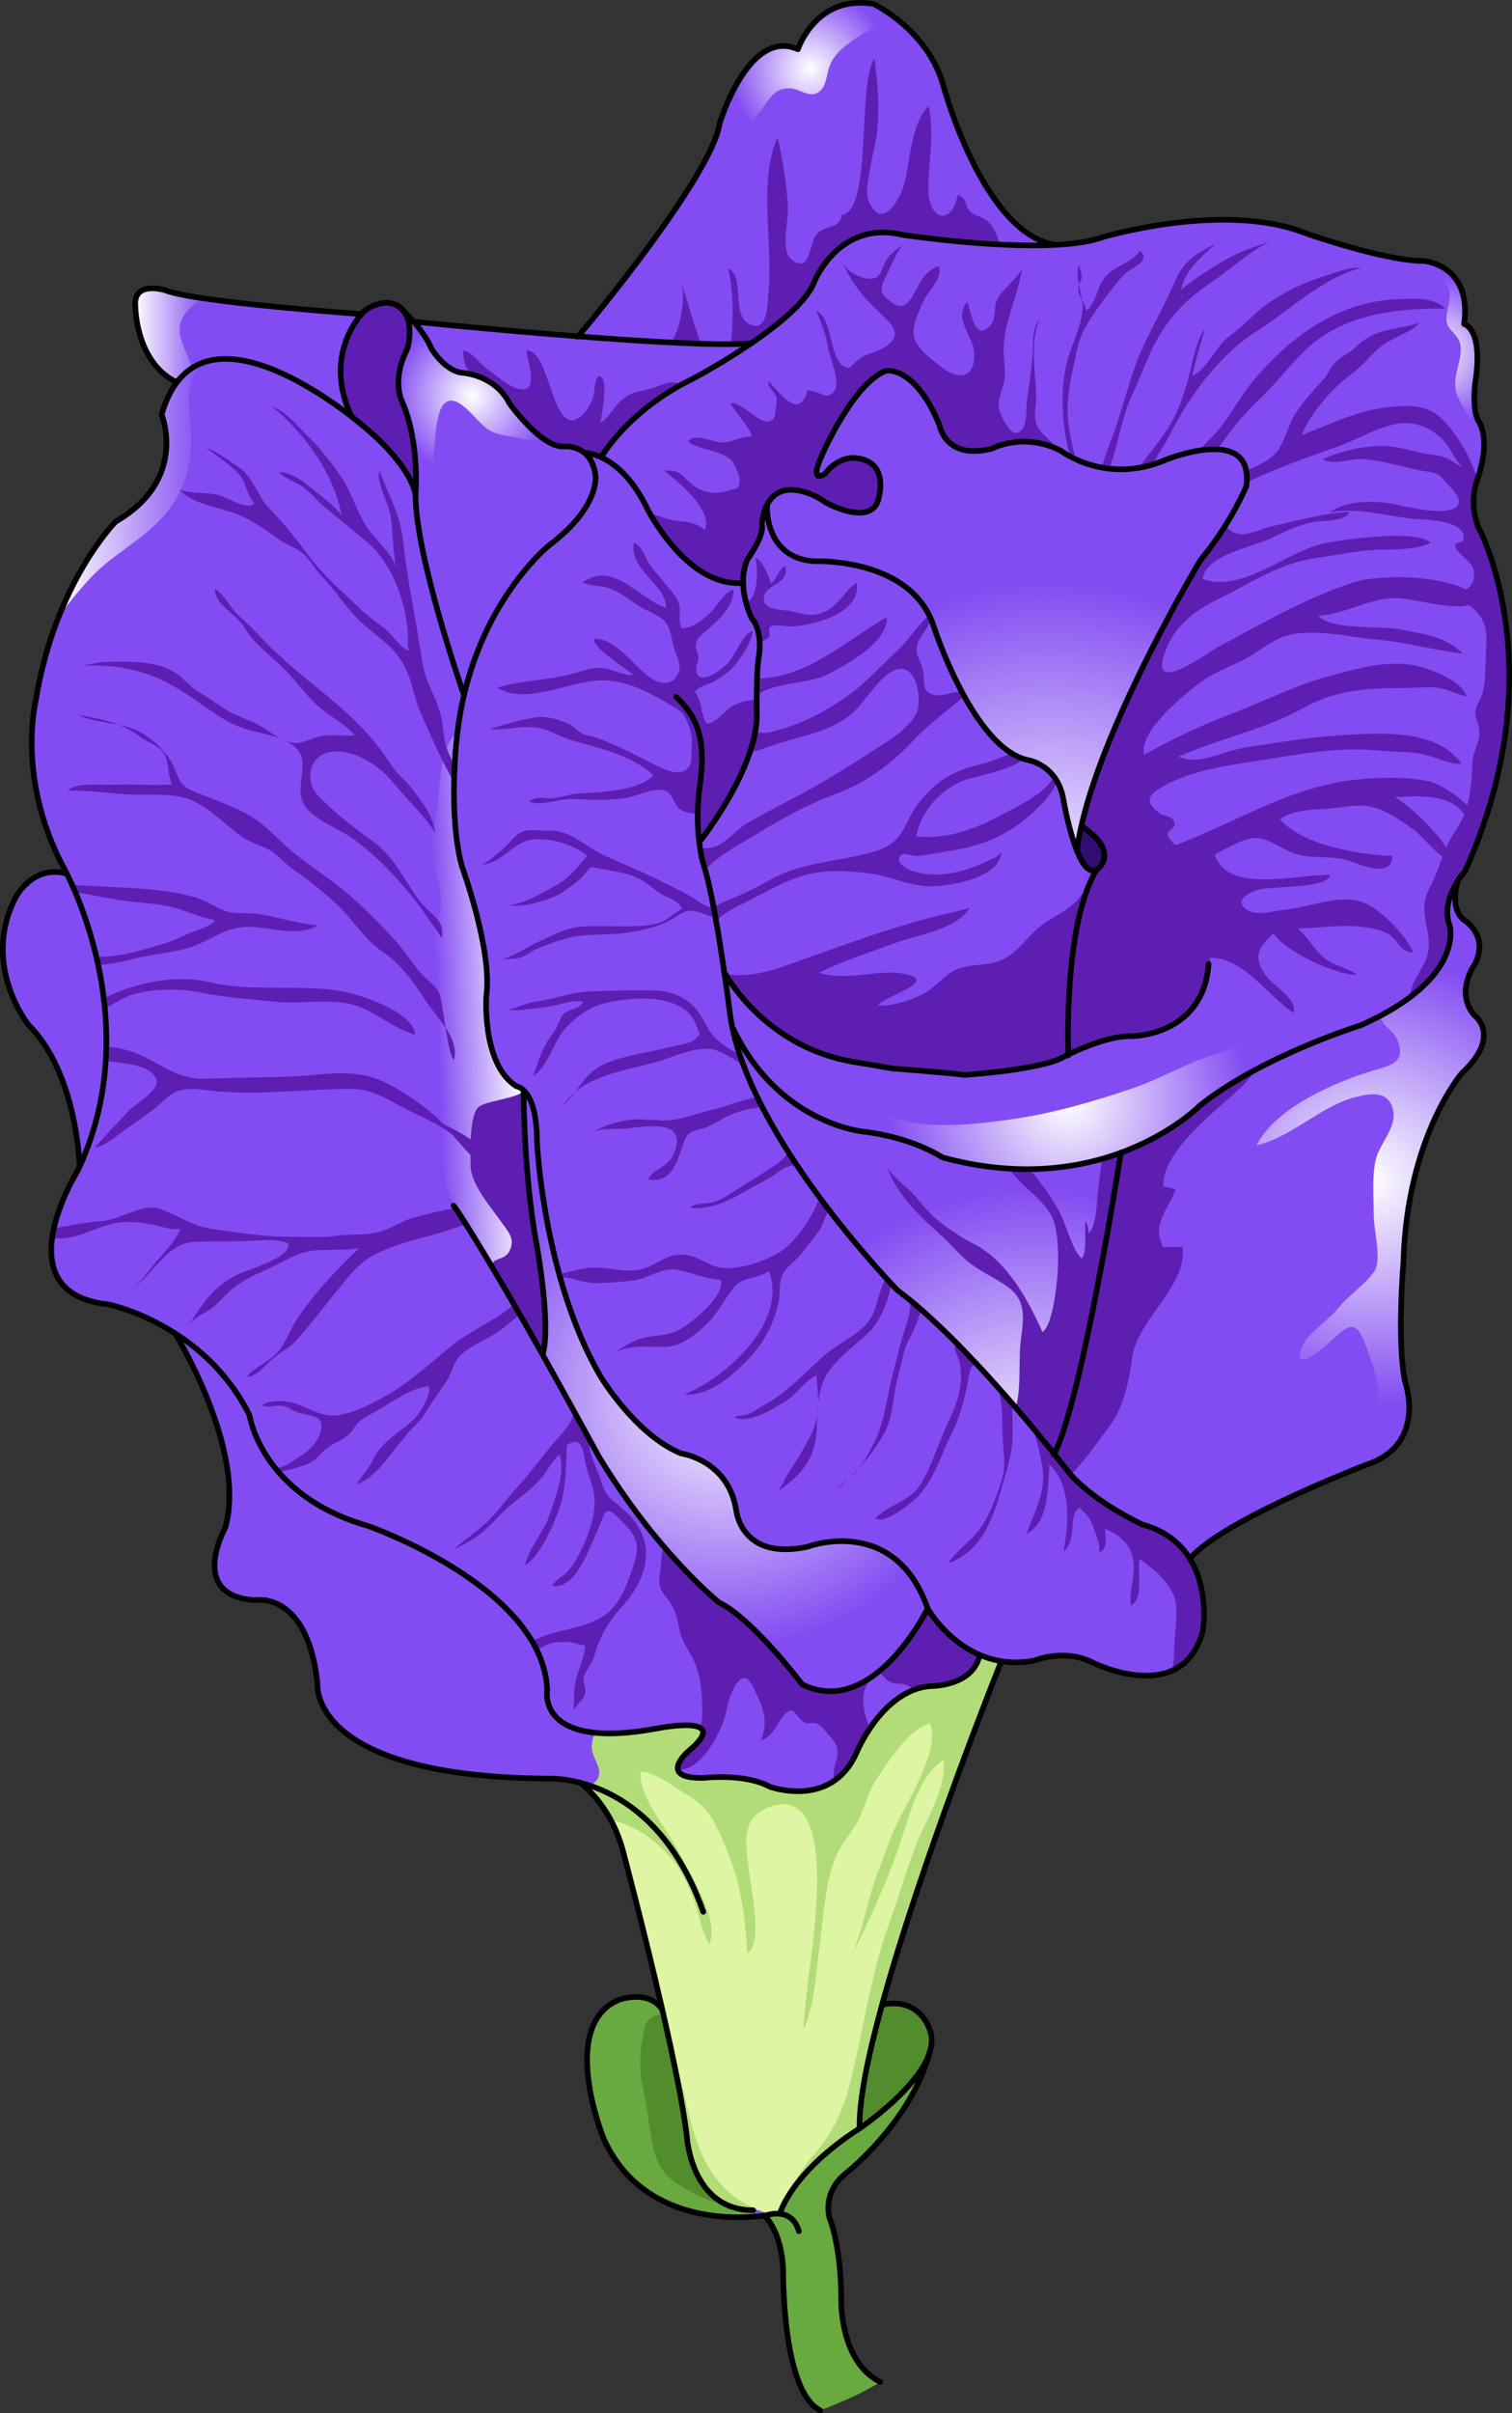 <?xml version="1.0" encoding="utf-8"?>
<!-- Generator: Adobe Illustrator 16.0.0, SVG Export Plug-In . SVG Version: 6.00 Build 0)  -->
<!DOCTYPE svg PUBLIC "-//W3C//DTD SVG 1.1//EN" "http://www.w3.org/Graphics/SVG/1.1/DTD/svg11.dtd">
<svg version="1.1" id="Layer_4" xmlns="http://www.w3.org/2000/svg" xmlns:xlink="http://www.w3.org/1999/xlink" x="0px" y="0px"
	 width="270.375px" height="431.33px" viewBox="0 0 270.375 431.33" enable-background="new 0 0 270.375 431.33"
	 xml:space="preserve">
<rect x="0" y="0" width="270.375" height="431.33" fill="#333333" stroke="none"/>
<g>
	<path fill="#834CF2" d="M191.034,188.498v-0.007c-0.067-1.992-0.681-23.761,5.063-33.012c0,0,4.481-3.01-2.594-7.755l-0.153-0.037
		c4.359-19.371,21.334-47.602,21.334-47.602c5.535-6.682,8.172-13.187,8.172-13.187c1.558-11.286-14.522-4.671-14.522-4.671
		c-10.636,4.542-18.673-1.687-18.673-1.687c-6.615-3.372-12.193-0.386-12.193-0.386c-8.43,2.207-9.466-4.15-9.466-4.15
		c-4.407-10.765-9.594-9.729-9.594-9.729c-5.836,2.207-11.414,15.044-11.414,15.044c-2.465,5.449,0.521,3.371,0.521,3.371
		c2.201-2.979,5.058-2.851,5.058-2.851c6.351,0.258,4.665,6.615,4.665,6.615c-0.772,6.222-9.465,1.422-9.465,1.422
		c-4.408-3.108-7.521-2.201-7.521-2.201c-1.662,0.387-2.643,1.563-3.207,2.777c-0.767,1.618-0.81,3.316-0.81,3.316
		c0.516,1.943-2.593,6.223-2.593,6.223c-0.594,1.379-0.785,2.832-0.754,4.199c-10.078,0.853-17.098-13.187-17.098-13.187
		c-2.759-5.731-5.996-8.202-8.282-9.27l0.037-0.079c0,0,4.684-8.252,16.227-13.903c0,0,5.138-2.698,10.471-6.327
		c4.96-3.377,10.091-7.553,11.391-11.108c0,0,4.42-11.053,15.718-8.35c0,0,15.626,2.379,27.183,1.815
		c3.292-0.16,6.259-0.559,8.435-1.324c0,0,21.855-6.633,36.593-0.735c0,0,14.001,4.91,20.88,4.91c0,0,8.84,0.49,7.368,11.298
		c0,0,3.23,0.662,2.152,9.313c0,0-0.963,5.284,0.361,7.926c0,0,2.52,3.004-0.245,10.814c0,0-1.44,3.721,0.245,8.165
		c0,0,13.922,25.361-2.323,61.53c0,0-0.797,0.853-1.594,2.201c-1.122,1.888-2.238,4.745-1.165,7.607c0,0,2.759,9.502-15.938,17.778
		c0,0-17.778,5.518-28.813,14.406c0,0-4.923,5.015-14.05,8.361v0.007c-7.756,2.844-18.551,4.487-31.928,0.827
		c0,0-5.211-3.543-14.1-4.598c0,0-15.154-1.343-23.295-18.391l-0.104,0.024c-0.208-0.926-0.367-1.852-0.484-2.759
		c0,0-0.398-3.163-1.018-7.394c0.681,1.244,7.718,13.512,23.252,16.074c0,0,3.66,0.576,6.737,1.152c0,0,10.403,0.772,12.904,1.158
		c0,0,12.328-0.771,17.141-2.887C189.544,189.252,190.108,188.939,191.034,188.498z"/>
	<radialGradient id="SVGID_1_" cx="190.966" cy="197.045" r="32.371" gradientUnits="userSpaceOnUse">
		<stop  offset="0" style="stop-color:#FFFFFF"/>
		<stop  offset="1" style="stop-color:#FFFFFF;stop-opacity:0"/>
	</radialGradient>
	<path fill="url(#SVGID_1_)" d="M235.162,186.25c-0.216-0.222-0.52-0.419-0.939-0.583c-4.828-1.874-12.858,1.461-17.47,2.948
		c-4.929,1.592-9.364,4.266-14.252,5.922c-6.701,2.27-13.699,4.327-20.693,5.382c-6.343,0.956-14.779,1.995-21.017,0.2
		c-1.634-0.47-2.902-1.354-4.549-1.551c-1.87-0.224-4.102,0.328-5.938,0.551c-0.89,0.107-2.403,0.354-3.535,0.818
		c4.344,2.041,7.642,2.335,7.642,2.335c8.889,1.055,14.1,4.598,14.1,4.598c13.377,3.66,24.172,2.017,31.928-0.827v-0.007
		c9.127-3.347,14.05-8.361,14.05-8.361C220.701,192.671,229.051,188.734,235.162,186.25z"/>
	<radialGradient id="SVGID_2_" cx="256.669" cy="62.98" r="13.614" gradientUnits="userSpaceOnUse">
		<stop  offset="0" style="stop-color:#FFFFFF"/>
		<stop  offset="1" style="stop-color:#FFFFFF;stop-opacity:0"/>
	</radialGradient>
	<path fill="url(#SVGID_2_)" d="M260.675,70.911c0.934,2.149,2.35,4.007,3.255,6.282c0.308,0.772,0.807,1.843,1.418,2.963
		c0.192-3.521-1.025-4.984-1.025-4.984c-1.324-2.642-0.361-7.926-0.361-7.926c1.078-8.65-2.152-9.313-2.152-9.313
		c1.472-10.808-7.368-11.298-7.368-11.298c-1.797,0-4.078-0.337-6.47-0.831c0.118,0.204,0.28,0.398,0.491,0.579
		c1.547,1.321,3.824,0.587,5.636,1.147c1.122,0.349,3.113,1.488,3.907,2.35c1.594,1.731,1.301,3.102,0.912,5.141
		c-0.557,2.918-0.347,2.912,1.45,5.019C262.864,62.97,258.955,66.95,260.675,70.911z"/>
	<path fill="#834CF2" d="M168.72,15.438c0,0,7.044,26.091,19.813,28.297v0.05c-11.557,0.563-27.183-1.815-27.183-1.815
		c-11.298-2.703-15.718,8.35-15.718,8.35c-1.3,3.556-6.431,7.731-11.391,11.108l-0.042-0.061
		c-5.334,0.484-18.287-0.271-30.806-1.245c1.337-1.588,23.859-28.519,25.288-38.051c0,0,5.161-17.196,14.002-13.26
		c0,0,3.193-9.827,13.511-8.11C156.195,0.701,166.016,5.372,168.72,15.438z"/>
	<radialGradient id="SVGID_3_" cx="144.856" cy="12.281" r="14.386" gradientUnits="userSpaceOnUse">
		<stop  offset="0" style="stop-color:#FFFFFF"/>
		<stop  offset="1" style="stop-color:#FFFFFF;stop-opacity:0"/>
	</radialGradient>
	<path fill="url(#SVGID_3_)" d="M161.442,4.294c-2.793-2.426-5.247-3.593-5.247-3.593c-10.317-1.717-13.511,8.11-13.511,8.11
		c-8.841-3.937-14.002,13.26-14.002,13.26c-0.077,0.516-0.22,1.085-0.414,1.696c0.973,0.321,2.033,0.393,2.988,0.152
		c2.223-0.559,3.905-2.914,5.174-4.682c1.297-1.805,2.166-3.418,4.623-3.453c1.878-0.027,3.475,1.701,5.127,0.812
		c1.612-0.868,1.587-3.207,2.129-4.682c0.683-1.858,2.009-3.057,3.509-4.205c2.087-1.598,4.069-2.784,6.704-3.255
		C159.411,4.297,160.425,4.298,161.442,4.294z"/>
	<path fill="#69AA40" d="M122.821,381.818c0,0,0.687,13.241,11.863,13.241l0.098,1.152c-5.781,0.441-20.642,0.092-26.894-14.094
		c0,0-8.087-20.046,2.739-24.649c0,0,5.229-1.962,7.719,1.648l0.061-0.012C120.369,367.65,122.159,376.289,122.821,381.818z"/>
	<path fill="#528C2C" d="M122.821,381.818c-0.635-5.298-2.305-13.45-4.169-21.64c-0.238-0.062-0.475-0.086-0.708-0.059
		c-2.633,0.313-2.774,2.471-3.107,4.491c-0.52,3.156-0.529,5.864,0.228,9.075c0.778,3.303,0.97,6.484,1.671,9.816
		c1.059,5.037,3.418,6.479,7.737,8.756c1.72,0.907,3.771,1.569,5.862,1.993C123.322,391.382,122.821,381.818,122.821,381.818z"/>
	<path fill="#834CF2" d="M103.677,318.626c-3.329-0.857-5.591-0.717-5.591-0.717c-43.354-0.301-41.325-17.165-41.325-17.165
		c-1.875-16.607-11.249-14.731-11.249-14.731c-12.046-0.803-5.217-12.983-5.217-12.983c3.88-13.922-8.975-34.68-8.975-34.68
		l0.006-0.012c4.702,3.01,9.79,7.632,13.278,14.602c0,0,2.048,14.339,21.162,19.795c0,0,31.399,10.924,32.08,29.353
		c0,0-2.048,10.924,19.795,6.829c0,0,13.652-2.734,5.462,4.095c0,0-5.787,4.936,2.734,4.775c0,0,7.319-0.876,11.819,1.576
		c0,0,11.034,4.089,15.528-6.131c0,0,4.493-11.034,13.075-11.85c0,0,7.688,0.178,8.914-5.548l0.019-0.037
		c1.177,0.503,2.458,0.901,3.856,1.129l-0.007,0.036c0,0-14.155,35.268-21.303,61.328c-2.52,9.165-4.163,17.189-4.027,22.143
		c-12.206,7.841-14.211,15.123-14.211,15.123l-0.018,0.147c-1.251-0.153-2.343,0.233-2.343,0.233s-0.134,0.024-0.386,0.061
		c-0.393,0.062-1.072,0.147-1.974,0.215l-0.098-1.152c-11.177,0-11.863-13.241-11.863-13.241
		c-0.662-5.529-2.452-14.168-4.414-22.713c-3.162-13.77-6.761-27.317-6.761-27.317C109.592,323.102,104.492,319.203,103.677,318.626
		z"/>
	<path fill="#DEF5A4" d="M179.05,296.926c-1.398-0.228-2.68-0.626-3.856-1.129l-0.019,0.037c-1.227,5.726-8.914,5.548-8.914,5.548
		c-8.582,0.815-13.075,11.85-13.075,11.85c-4.494,10.22-15.528,6.131-15.528,6.131c-4.5-2.452-11.819-1.576-11.819-1.576
		c-8.521,0.16-2.734-4.775-2.734-4.775c8.19-6.829-5.462-4.095-5.462-4.095c-4.771,0.895-8.401,1.072-11.163,0.804
		c-0.397,0.742-0.637,1.576-0.646,2.524c-0.023,2.256,2.879,4.549,0.239,6.599c-0.447,0.347-0.95,0.482-1.48,0.515
		c1.776,1.552,5.401,5.438,7.055,12.431c0,0,3.599,13.548,6.761,27.317c1.962,8.545,3.752,17.184,4.414,22.713
		c0,0,0.437,8.301,6.168,11.756c2.761,0.834,5.784,0.896,8.569,2.247c0.43-0.1,1.146-0.213,1.926-0.118l0.018-0.147
		c0,0,2.005-7.282,14.211-15.123c-0.136-4.953,1.508-12.978,4.027-22.143c7.147-26.061,21.303-61.328,21.303-61.328L179.05,296.926z
		"/>
	<g>
		<path fill="#B2DC78" d="M120.876,369.677c-0.079-0.137-0.161-0.265-0.242-0.396c0.994,4.831,1.793,9.239,2.188,12.538
			c0,0,0.437,8.301,6.168,11.756c2.761,0.834,5.784,0.896,8.569,2.247c0.093-0.021,0.204-0.043,0.321-0.063
			C122.471,391.587,123.788,374.677,120.876,369.677z"/>
		<path fill="#B2DC78" d="M179.043,296.962l0.007-0.036c-1.398-0.228-2.68-0.626-3.856-1.129l-0.019,0.037
			c-1.227,5.726-8.914,5.548-8.914,5.548c-8.582,0.815-13.075,11.85-13.075,11.85c-4.494,10.22-15.528,6.131-15.528,6.131
			c-4.5-2.452-11.819-1.576-11.819-1.576c-8.521,0.16-2.734-4.775-2.734-4.775c8.19-6.829-5.462-4.095-5.462-4.095
			c-4.771,0.895-8.401,1.072-11.163,0.804c-0.397,0.742-0.637,1.576-0.646,2.524c-0.023,2.256,2.879,4.549,0.239,6.599
			c-0.447,0.347-0.95,0.482-1.48,0.515c1.128,0.984,2.998,2.914,4.639,5.979c3.639,0.631,7.254,3.039,9.847,5.743
			c2.203,2.298,3.642,5.067,4.768,7.898c1.055,2.652,1.544,6.228,2.979,8.492c2.036-4.341-3.647-12.84-5.601-16.766
			c-1.937-3.891-7.204-9.704-6.612-14.055c2.612,0.083,6.213,2.98,8.529,4.321c3.502,2.027,4.589,4.556,6.205,8.2
			c3.012,6.79,3.842,12.414,4.276,19.883c2.929-1.357,0.604-12.161,0.254-14.98c-0.67-5.372-1.309-9.833,4.582-11.349
			c12.012-3.091,6.444,26.838,5.907,32.5c-0.239,2.528-0.64,5.08-0.696,7.568c2.173-4.722,2.327-11.142,3.014-16.15
			c0.672-4.908,0.89-10.392,2.902-15.02c1.028-2.366,2.874-4.152,3.991-6.438c1.128-2.308,1.602-4.728,3.065-6.987
			c1.985-3.064,5.898-9.258,9.663-10.137c2.138,5.063-5.124,15.329-6.92,20.175c-1.438,3.88-3.056,7.763-4.113,11.747
			c-0.877,3.305-1.793,7.189-3.341,10.245c3.355-6.547,6.146-12.709,8.61-19.524c1.852-5.119,3.307-12.935,8.217-16.214
			c0.491,5.268-3.085,10.548-4.928,15.226c-1.768,4.49-3.05,9.205-4.752,13.862c-3.612,9.885-4.707,20.104-7.425,30.031
			c-1.196,4.372-3.134,8.037-6.046,11.434c-1.535,1.79-2.861,3.633-3.839,5.723c-0.174,0.371-0.313,0.775-0.44,1.192
			c1.865-2.86,5.503-7.104,12.386-11.524c-0.136-4.953,1.508-12.978,4.027-22.143C164.888,332.229,179.043,296.962,179.043,296.962z
			"/>
	</g>
	<path fill="#834CF2" d="M259.24,165.49c-1.073-2.862,0.043-5.72,1.165-7.607l0.153,0.055c-0.142,0.509-1.159,4.519,1.158,6.443
		c0,0,4.745,2.789,1.956,8.049c0,0-3.507,4.85-0.099,8.975c0,0,5.156,3.617-2.17,10.422c0,0-9.827,11.366-10.44,33.742
		c0,0-1.226,14.406,0.307,21.455c0,0,3.984,11.035-6.743,14.713c0,0-25.582,9.741-31.713,16.791l-0.061,0.037
		c-1.618-2.605-4.23-4.898-8.399-6.051c0,0-8.202-3.678-13.008-9.055c0,0-1.042-1.36-2.813-3.562
		c5.008-9.968,11.696-52.524,11.905-53.854v-0.007c9.127-3.347,14.05-8.361,14.05-8.361c11.035-8.889,28.813-14.406,28.813-14.406
		C261.999,174.992,259.24,165.49,259.24,165.49z"/>
	<radialGradient id="SVGID_4_" cx="245.023" cy="211.009" r="40.218" gradientUnits="userSpaceOnUse">
		<stop  offset="0" style="stop-color:#FFFFFF"/>
		<stop  offset="1" style="stop-color:#FFFFFF;stop-opacity:0"/>
	</radialGradient>
	<path fill="url(#SVGID_4_)" d="M261.404,191.826c7.326-6.805,2.17-10.422,2.17-10.422c-3.408-4.125,0.099-8.975,0.099-8.975
		c2.789-5.26-1.956-8.049-1.956-8.049c-2.317-1.925-1.3-5.935-1.158-6.443l-0.153-0.055c-1.122,1.888-2.238,4.745-1.165,7.607
		c0,0,2.391,8.261-12.44,16.086c0.029,0.127,0.055,0.261,0.096,0.376c0.601,1.693,2.253,2.204,2.932,3.811
		c1.869,4.425-1.567,4.731-5.031,5.817c-6.514,2.043-16.927,6.644-20.089,13.143c6.17-1.459,11.463-6.953,17.447-8.564
		c3.065-0.825,6.29-1.245,6.991,2.418c0.588,3.064-2.604,5.984-3.193,8.937c-0.614,3.07-0.303,6.521-0.303,9.715
		c0,2.594,1.32,7.347,0.31,9.636c-0.841,1.905-5.118,4.935-6.525,6.8c-1.524,2.021-5.653,4.741-6.528,6.879
		c-2.104,5.142,3.174,0.938,4.993-0.768c3.159-2.962,4.515-4.063,6.187,0.381c1.066,2.831,2.715,7.048,2.341,10.102
		c-0.434,3.54-3.55,6.222-5.438,9.326c-0.819,1.347-1.706,2.907-2.399,4.552c3.522-1.478,5.938-2.398,5.938-2.398
		c10.728-3.678,6.743-14.713,6.743-14.713c-1.532-7.049-0.307-21.455-0.307-21.455C251.577,203.192,261.404,191.826,261.404,191.826
		z"/>
	<path fill="#5E1EB2" d="M221.644,194.612c1.076-1.004,2.188-2.253,2.919-3.433c-3.528,1.884-7.054,4.063-10.074,6.495
		c0,0-4.923,5.015-14.05,8.361v0.007c-0.209,1.33-6.897,43.887-11.905,53.854c1.771,2.201,2.813,3.562,2.813,3.562
		c0.035,0.04,0.072,0.078,0.107,0.117c2.437-2.267,4.402-5.373,6.322-7.781c3.103-3.895,4.055-8.51,4.721-13.301
		c0.928-6.678,10.193-13.021,8.898-19.768c-0.952,0.345-2.397,0.022-3.371,0.262c-2.159-4.313,0.783-6.558,2.225-10.432
		c-0.521,0.012-1.494-0.513-2.233-0.439C207.679,205.822,217.555,198.426,221.644,194.612z"/>
	<path fill="#834CF2" d="M93.709,194.946c1.048,1.049,2.311,3.477,2.311,9.116c0,0,1.128,24.325,11.311,41.864
		c0,0,6.222,10.465,14.431,13.854c0,0,8.484,1.135,9.895,10.183c0,0,0.852,9.055,12.733,6.511c0,0,15.559-5.941,21.498,11.028
		c0,0-9.686,19.831-22.437,13.572c0,0-8.901-11.788-14.915-14.676c0,0-11.071-8.901-21.413-25.98c0,0-4.818-8.858-10.164-18.416
		l0.123-0.067c1.477-5.382-1.141-19.562-1.141-19.562c-2.312-12.519-2.312-27.348-2.312-27.348L93.709,194.946z"/>
	<radialGradient id="SVGID_5_" cx="129.758" cy="248.621" r="45.751" gradientUnits="userSpaceOnUse">
		<stop  offset="0" style="stop-color:#FFFFFF"/>
		<stop  offset="1" style="stop-color:#FFFFFF;stop-opacity:0"/>
	</radialGradient>
	<path fill="url(#SVGID_5_)" d="M93.709,194.946c1.048,1.049,2.311,3.477,2.311,9.116c0,0,1.128,24.325,11.311,41.864
		c0,0,6.222,10.465,14.431,13.854c0,0,8.484,1.135,9.895,10.183c0,0,0.852,9.055,12.733,6.511c0,0,15.559-5.941,21.498,11.028
		c0,0-9.686,19.831-22.437,13.572c0,0-8.901-11.788-14.915-14.676c0,0-11.071-8.901-21.413-25.98c0,0-4.818-8.858-10.164-18.416
		l0.123-0.067c1.477-5.382-1.141-19.562-1.141-19.562c-2.312-12.519-2.312-27.348-2.312-27.348L93.709,194.946z"/>
	<path fill="#834CF2" d="M72.669,62.703c0.516-1.023,1.189-4.941-0.496-7.117c0.502,0.49,1.158,1.171,1.839,1.968
		c1.189,1.367,2.446,3.071,3.108,4.72c0,0,2.434,4.139,5.72,4.384c0,0,5.726,0.368,8.281,5.48c0,0,5.604,7.798,9.625,7.675
		c0,0,2.097-0.264,3.782,1.141c0.883,0.735,1.649,1.925,1.943,3.85c0,0,1.098,5.604-8.281,12.672c0,0-10.918,8.711-15.173,26.563
		l-0.129-0.03c0,0-8.583-24.521-8.583-35.557c0,0,0.816-9.397-2.451-16.754C71.854,71.696,70.033,67.975,72.669,62.703z"/>
	<radialGradient id="SVGID_6_" cx="84.444" cy="70.767" r="14.227" gradientUnits="userSpaceOnUse">
		<stop  offset="0" style="stop-color:#FFFFFF"/>
		<stop  offset="1" style="stop-color:#FFFFFF;stop-opacity:0"/>
	</radialGradient>
	<path fill="url(#SVGID_6_)" d="M91.121,72.138c-2.556-5.112-8.281-5.48-8.281-5.48c-3.286-0.245-5.72-4.384-5.72-4.384
		c-0.662-1.648-1.919-3.353-3.108-4.72c-0.681-0.797-1.337-1.478-1.839-1.968c1.686,2.176,1.012,6.094,0.496,7.117
		c-2.636,5.271-0.814,8.993-0.814,8.993c2.182,4.913,2.543,10.733,2.541,14.06c1.39,0.617,2.611-0.178,3.075-3.604
		c0.556-4.106,0.032-15.202,6.693-8.375c2.37,2.429,3.02,3.606,6.514,4.115c1.958,0.286,4.871,1.234,6.971,0.838
		C94.339,76.613,91.121,72.138,91.121,72.138z"/>
	<path fill="#834CF2" d="M62.817,74.387l-0.019,0.025c-6.785-5.223-23.46-16.331-31.196-6.045l-0.099-0.073
		c-7.295-3.647-7.295-13.523-7.295-13.523c-0.454-4.714,5.321-2.888,5.321-2.888c5.168,2.128,35.09,4.261,35.09,4.261
		C62.267,58.939,58.649,65.443,62.817,74.387z"/>
	<linearGradient id="SVGID_7_" gradientUnits="userSpaceOnUse" x1="24.184" y1="59.951" x2="36.696" y2="59.951">
		<stop  offset="0" style="stop-color:#FFFFFF"/>
		<stop  offset="1" style="stop-color:#FFFFFF;stop-opacity:0"/>
	</linearGradient>
	<path fill="url(#SVGID_7_)" d="M34.847,54.342c0.529-0.421,1.178-0.711,1.85-0.967c-3.299-0.479-5.936-0.985-7.166-1.492
		c0,0-5.775-1.826-5.321,2.888c0,0,0,9.876,7.295,13.523l0.099,0.073c0.813-1.082,1.73-1.915,2.721-2.555
		C33.124,61.582,29.769,58.377,34.847,54.342z"/>
	<path fill="#834CF2" d="M95.94,222.374c0,0,2.617,14.18,1.141,19.562l-0.123,0.067c5.346,9.558,10.164,18.416,10.164,18.416
		c10.342,17.079,21.413,25.98,21.413,25.98c6.014,2.888,14.915,14.676,14.915,14.676c12.751,6.259,22.437-13.572,22.437-13.572
		s3.164,5.646,9.307,8.294l-0.019,0.037c-1.227,5.726-8.914,5.548-8.914,5.548c-8.582,0.815-13.075,11.85-13.075,11.85
		c-4.494,10.22-15.528,6.131-15.528,6.131c-4.5-2.452-11.819-1.576-11.819-1.576c-8.521,0.16-2.734-4.775-2.734-4.775
		c8.19-6.829-5.462-4.095-5.462-4.095c-21.843,4.095-19.795-6.829-19.795-6.829c-0.681-18.429-32.08-29.353-32.08-29.353
		c-19.114-5.456-21.162-19.795-21.162-19.795c-3.488-6.97-8.576-11.592-13.278-14.602c-6.345-4.064-11.972-5.192-11.972-5.192
		c-19.115-2.048-5.463-23.891-5.463-23.891c0.159-0.331,0.313-0.668,0.46-0.999c10.495-23.345,0.429-46.443-2.471-52.23
		c-0.448-0.901-0.724-1.38-0.724-1.38c-8.189-15.693-4.775-29.345-4.775-29.345c3.414-21.163,14.333-32.087,14.333-32.087
		c12.972-7.503,8.189-19.108,8.189-19.108c0.687-2.397,1.601-4.279,2.698-5.738c7.736-10.286,24.411,0.822,31.196,6.045
		c1.853,1.434,2.968,2.421,2.968,2.421s7.534,6.186,8.539,11.617c0,11.035,8.583,35.557,8.583,35.557l0.129,0.03
		c-0.546,2.28-0.98,4.715-1.27,7.295c0,0-1.729,13.824,0.84,23.474c0,0,5.512,15.031,4.378,23.233c0,0-0.847,12.162,5.376,16.123
		c0,0,0.632,0.049,1.367,0.784l-0.08,0.08C93.629,195.026,93.629,209.855,95.94,222.374z"/>
	<linearGradient id="SVGID_8_" gradientUnits="userSpaceOnUse" x1="10.516" y1="87.52" x2="36.251" y2="87.52">
		<stop  offset="0" style="stop-color:#FFFFFF"/>
		<stop  offset="1" style="stop-color:#FFFFFF;stop-opacity:0"/>
	</linearGradient>
	<path fill="url(#SVGID_8_)" d="M36.251,64.848c-1.745,0.646-3.329,1.766-4.648,3.52c-1.098,1.459-2.012,3.341-2.698,5.738
		c0,0,4.782,11.605-8.189,19.108c0,0-5.741,5.751-10.199,16.979c1.81-2.488,3.748-4.839,5.684-6.917
		c4.08-4.378,9.616-6.817,13.552-11.603c4.119-5.008,4.854-10.646,4.221-16.977c-0.312-3.111-0.574-5.719,1.257-8.618
		C35.441,65.742,35.805,65.322,36.251,64.848z"/>
	<path fill="#834CF2" d="M200.438,206.043c-0.209,1.33-6.897,43.887-11.905,53.854c-5.481-6.829-17.962-21.763-28.022-29.247
		c0,0-24.932-25.454-29.499-46.744l0.104-0.024c8.141,17.048,23.295,18.391,23.295,18.391c8.889,1.055,14.1,4.598,14.1,4.598
		C181.888,210.53,192.683,208.887,200.438,206.043z"/>
	<radialGradient id="SVGID_9_" cx="184.655" cy="264.188" r="51.555" gradientUnits="userSpaceOnUse">
		<stop  offset="0" style="stop-color:#FFFFFF"/>
		<stop  offset="1" style="stop-color:#FFFFFF;stop-opacity:0"/>
	</radialGradient>
	<path fill="url(#SVGID_9_)" d="M200.438,206.043c-0.209,1.33-6.897,43.887-11.905,53.854c-5.481-6.829-17.962-21.763-28.022-29.247
		c0,0-24.932-25.454-29.499-46.744l0.104-0.024c8.141,17.048,23.295,18.391,23.295,18.391c8.889,1.055,14.1,4.598,14.1,4.598
		C181.888,210.53,192.683,208.887,200.438,206.043z"/>
	<path fill="#5E1EB2" d="M182.132,248.904c-0.092,0.977-0.267,1.861-0.492,2.701c2.789,3.238,5.182,6.16,6.894,8.292
		c5.008-9.968,11.696-52.524,11.905-53.854c-1.059,0.388-2.178,0.75-3.348,1.083c-0.313,2.015-0.534,4.054-0.773,6.061
		c-0.215,1.793-0.267,6.106-1.65,7.214c-0.027-0.93-0.168-1.357-0.556-2.141c-0.257,1.648,0.406,5.667-0.743,6.688
		c-2.038-2.304-2.594-6.189-4.297-9.023c-0.96-1.6-2.927-4.771-5.049-6.953c-1.133,0.009-2.291-0.017-3.481-0.087
		c2.146,3.589,7.011,5.693,8.08,10.043c0.675,2.747,0.706,6.25,0.45,9.188c-0.207,2.387-0.844,8.527-2.637,10.019
		c-2.547-5.749-6.364-12.688-12.048-15.659c-2.647-1.384-5.402-3.154-7.495-5.066c-0.903-0.825-1.893-1.938-2.693-2.984
		c-1.623-2.122-4.063-3.462-5.533-5.676c2.219,5.427,5.499,8.315,9.737,12.16c1.872,1.697,3.247,3.522,5.24,5.016
		c2.062,1.545,4.428,2.569,6.496,4.04c4.249,3.021,2.413,7.215,2.243,11.505C182.282,243.998,182.371,246.367,182.132,248.904z"/>
	<path fill="#834CF2" d="M208.334,82.229c0,0,16.08-6.615,14.522,4.671c0,0-2.637,6.505-8.172,13.187
		c0,0-16.975,28.23-21.334,47.602c-0.343,1.515-0.606,2.974-0.778,4.359c-1.495-3.733-2.402-9.036-2.402-9.036
		c-1.019-6.333-6.333-7.148-6.333-7.148c-9.809-2.047-16.877-23.914-16.877-23.914c-4.034-12.402-21.34-11.629-21.34-11.629
		c-8.938-0.577-8.459-9.809-8.459-9.809l-0.117-0.056c0.564-1.214,1.545-2.391,3.207-2.777c0,0,3.113-0.907,7.521,2.201
		c0,0,8.692,4.8,9.465-1.422c0,0,1.686-6.357-4.665-6.615c0,0-2.856-0.129-5.058,2.851c0,0-2.985,2.078-0.521-3.371
		c0,0,5.578-12.837,11.414-15.044c0,0,5.187-1.036,9.594,9.729c0,0,1.036,6.357,9.466,4.15c0,0,5.578-2.986,12.193,0.386
		C189.661,80.542,197.698,86.771,208.334,82.229z"/>
	<radialGradient id="SVGID_10_" cx="187.516" cy="163.242" r="58.966" gradientUnits="userSpaceOnUse">
		<stop  offset="0" style="stop-color:#FFFFFF"/>
		<stop  offset="1" style="stop-color:#FFFFFF;stop-opacity:0"/>
	</radialGradient>
	<path fill="url(#SVGID_10_)" d="M208.334,82.229c0,0,16.08-6.615,14.522,4.671c0,0-2.637,6.505-8.172,13.187
		c0,0-16.975,28.23-21.334,47.602c-0.343,1.515-0.606,2.974-0.778,4.359c-1.495-3.733-2.402-9.036-2.402-9.036
		c-1.019-6.333-6.333-7.148-6.333-7.148c-9.809-2.047-16.877-23.914-16.877-23.914c-4.034-12.402-21.34-11.629-21.34-11.629
		c-8.938-0.577-8.459-9.809-8.459-9.809l-0.117-0.056c0.564-1.214,1.545-2.391,3.207-2.777c0,0,3.113-0.907,7.521,2.201
		c0,0,8.692,4.8,9.465-1.422c0,0,1.686-6.357-4.665-6.615c0,0-2.856-0.129-5.058,2.851c0,0-2.985,2.078-0.521-3.371
		c0,0,5.578-12.837,11.414-15.044c0,0,5.187-1.036,9.594,9.729c0,0,1.036,6.357,9.466,4.15c0,0,5.578-2.986,12.193,0.386
		C189.661,80.542,197.698,86.771,208.334,82.229z"/>
	<path fill="#834CF2" d="M129.51,173.754c0.619,4.23,1.018,7.394,1.018,7.394c0.117,0.907,0.276,1.833,0.484,2.759
		c4.567,21.29,29.499,46.744,29.499,46.744c10.061,7.484,22.541,22.418,28.022,29.247c1.771,2.201,2.813,3.562,2.813,3.562
		c4.806,5.377,13.008,9.055,13.008,9.055c4.169,1.152,6.781,3.445,8.399,6.051c3.55,5.701,2.348,12.898,2.348,12.898
		c-3.678,13.799-19.801,5.658-19.801,5.658c-5.088-2.544-10.465-0.282-10.465-0.282c-2.103,0.38-4.027,0.368-5.786,0.087
		c-1.398-0.228-2.68-0.626-3.856-1.129c-6.143-2.648-9.307-8.294-9.307-8.294c-5.939-16.97-21.498-11.028-21.498-11.028
		c-11.882,2.544-12.733-6.511-12.733-6.511c-1.41-9.048-9.895-10.183-9.895-10.183c-8.209-3.39-14.431-13.854-14.431-13.854
		c-10.183-17.539-11.311-41.864-11.311-41.864c0-5.64-1.263-8.067-2.311-9.116c-0.735-0.735-1.367-0.784-1.367-0.784
		c-6.223-3.961-5.376-16.123-5.376-16.123c1.134-8.202-4.378-23.233-4.378-23.233c-2.568-9.649-0.84-23.474-0.84-23.474
		c0.289-2.58,0.724-5.015,1.27-7.295c4.255-17.852,15.173-26.563,15.173-26.563c9.379-7.068,8.281-12.672,8.281-12.672
		c-0.294-1.925-1.061-3.114-1.943-3.85l0.019-0.025c0.056,0,1.245,0.014,2.961,0.81c2.286,1.067,5.523,3.538,8.282,9.27
		c0,0,7.02,14.039,17.098,13.187c0.073,3.408,1.526,6.302,1.526,6.302c2.078,2.464,1.3,6.743,1.3,6.743
		c-0.521,2.729-0.387,9.986-0.387,9.986c0.387,9.857-10.114,23.081-10.114,23.081l-0.196,0.024c0.281,2.471,0.705,3.948,0.705,3.948
		C127.095,158.22,128.565,167.25,129.51,173.754z"/>
	<g>
		<path fill="#5E1EB2" d="M125.198,151.683c-0.063-0.412-0.125-0.856-0.182-1.353l0.196-0.024c0,0,10.501-13.224,10.114-23.081
			c0,0-0.016-0.884-0.016-2.15c-1.439-0.011-3.039,0.45-4.104,0.997c-1.644,0.844-2.984,3.166-4.845,3.277
			c-1.128-1.669-0.71-3.919-2.088-5.661c0.646-1.05,2.383-1.31,3.421-1.881c1.127-0.62,2.381-1.513,3.264-2.445
			c1.535-1.622,3.354-4.422,3.675-6.623c-1.784,0.34-3.122,4.537-4.591,5.917c-1.614,1.517-5.539,4.273-5.551,0.757
			c-0.002-0.566,0.431-1.229,0.423-1.825c-0.009-0.667-0.492-1.52-0.474-2.022c0.068-1.753,0.994-2.037,2.342-3.253
			c2.124-1.914,4.338-3.93,4.395-6.894c-1.433,0.054-3.252,3.386-4.443,4.392c-1.277,1.079-3.101,2.572-4.845,2.46
			c-0.727-1.416-0.053-2.801-0.442-4.239c-0.405-1.495-1.813-2.78-2.8-4.076c-0.904-1.187-1.946-2.171-2.735-3.447
			c-0.723-1.171-1.105-3.046-2.563-3.431c-0.83,4.871,5.742,7.308,5.785,11.59c-4.826-1.559-9.482-8.583-14.954-4.55
			c1.718,0.783,3.515,0.435,5.28,1.221c1.588,0.707,2.955,1.755,4.418,2.75c1.368,0.931,3.591,1.681,4.743,2.739
			c1.308,1.201,1.386,3.033,1.809,4.683c0.454,1.77,1.603,3.193,0.813,4.925c-0.979,2.147-3.129,1.887-4.722,0.864
			c-3.071-1.972-6.232-7.229-10.295-7.137c-0.246,1.624,5.478,5.201,7.02,6.436c-1.696,0.256-3.651-1.039-5.423-1.169
			c-1.959-0.145-3.002,0.297-4.88,0.854c-4.495,1.334-9.597,1.243-14.02,2.638c5.585,3.427,13.649-1.833,19.915-1.265
			c4.047,0.366,7.79,2.365,11.174,4.422c1.835,1.116,2.016,1.002,2.847,2.897c0.829,1.893,0.984,2.905,0.813,4.87
			c-0.1,1.146,0.206,2.799-0.845,3.635c-1.745,1.39-4.558-0.182-6.114-0.981c-3.189-1.64-6.395-3.26-9.705-4.522
			c-0.898-0.344-1.914-0.424-2.801-0.814c-0.939-0.414-1.462-1.203-2.261-1.632c-1.402-0.751-4.122-1.568-5.715-1.367
			c-2.672,0.339-6.162,1.387-8.691,2.19c2.741,0.21,5.056-0.532,7.63-0.406c2.729,0.134,4.309,1.535,6.959,2.332
			c5.031,1.512,10.625,2.526,14.66,6.254c-2.115,2.722-9.439,3.102-12.622,3.252c-1.913,0.091-3.151,0.502-4.874,0.825
			c-1.613,0.302-3.299-0.493-4.616,0.655c1.514,0.959,5.697-0.563,7.655-0.463c3.125,0.16,6.701,0.331,9.76-0.198
			c2.182-0.378,5.55-2.243,7.32-1.026c1.045,0.719,1.182,2.452,2.227,3.11c1.049,0.661,1.794,0.581,2.976,0.84
			C124.673,148.552,124.891,150.487,125.198,151.683z"/>
		<path fill="#5E1EB2" d="M127.635,162.302c-1.058-0.143-2.017-0.668-2.983-1.34c-1.746-1.212-3.525-1.974-5.431-2.956
			c-3.575-1.845-7.389-3.395-11.083-5.058c-3.083-1.388-6.189-4.591-9.705-4.468c-1.287,0.045-3.193-0.229-4.468,0
			c-1.685,0.304-2.566,2.02-3.896,3.15c-1.088,0.926-2.825,2.514-3.904,2.871c3.79-0.154,5.668-4.286,9.358-4.467
			c3.405-0.168,6.941,0.881,9.495,2.956c-1.731,1.917-3.018,3.815-5.415,5.149c-2.246,1.25-5.925,3.524-8.537,3.595
			c1.815,0.718,7.781-1.027,9.509-2.229c1.128-0.784,2.695-1.873,3.644-2.867c1.478-1.551,0.801-1.854,2.958-1.402
			c2.865,0.601,5.582,0.718,8.116,2.423c1.247,0.84,2.207,1.801,3.546,2.472c1.186,0.594,2.573,0.947,3.083,2.283
			c-2.377,1.62-3.199,2.632-6.154,2.968c-3.614,0.409-7.306,0.033-10.924,0.193c-3.355,0.149-5.196,1.187-8.159,2.575
			c-2.282,1.07-4.637,2.679-6.983,3.361c1.109-0.196,2.206-0.003,3.292-0.345c1.175-0.371,2.188-1.266,3.313-1.71
			c1.55-0.612,3.26-1.242,4.848-1.7c3.415-0.982,7.198-0.496,10.686-1.015c3.048-0.454,5.861-1.007,8.547-2.58
			c1.276-0.747,2.024-1.527,3.541-1.358c1.352,0.151,2.631,0.955,4.018,1.178C127.843,163.414,127.739,162.854,127.635,162.302z"/>
		<g>
			<path fill="#5E1EB2" d="M100.648,197.609c0.779-0.697,1.513-1.557,2.202-2.438C102.022,195.863,101.273,196.657,100.648,197.609z
				"/>
			<path fill="#5E1EB2" d="M132.28,188.494c-2.597-1.371-4.799-2.676-6.104-5.433c-1.822-3.853-4.913-5.979-9.287-6.021
				c-3.916-0.039-7.826,0.009-11.699,0.184c-3.077,0.139-5.951,1.355-9.093,1.755c-1.968,0.25-3.54,1.159-5.378,1.558
				c2.119,0.199,4.763-0.327,6.937-0.539c2.105-0.205,4.456-1.369,6.581-0.98c-0.447,1.526-2.557,1.237-3.477,2.244
				c-0.715,0.784-1.086,2.46-1.934,3.545c-1.895,2.423-2.473,4.725-3.483,7.52c2.397-1.472,3.54-5.514,5.075-7.665
				c1.604-2.246,4.806-4.612,7.344-5.246c5.213-1.301,15.057-2.214,16.941,4.387c0.346,1.21,0.752,0.729-0.232,1.788
				c-0.952,1.023-2.726,1.073-3.939,1.397c-3.258,0.873-6.697,1.303-9.863,2.25c-2.852,0.853-4.708,1.803-6.445,4.123
				c-0.437,0.584-0.896,1.203-1.373,1.813c4.234-3.533,10.757-4.081,15.788-5.742c2.821-0.932,5.558-2.264,8.742-1.898
				c0.876,0.101,3.677,1.581,5.567,2.851C132.712,189.752,132.489,189.122,132.28,188.494z"/>
		</g>
		<g>
			<path fill="#5E1EB2" d="M146.304,250.92c-0.07,0.64-0.117,1.283-0.152,1.923C146.247,252.203,146.292,251.566,146.304,250.92z"/>
			<path fill="#5E1EB2" d="M147.839,245.665c1.69-2.786,4.88-5.041,7.281-7.276c2.258-2.102,3.433-5.319,4.127-8.11
				c0.068-0.271,0.101-0.548,0.134-0.817c-0.317-0.34-0.695-0.747-1.126-1.219c-0.071,0.427-0.207,0.883-0.42,1.399
				c-0.729,1.77-1.083,3.995-1.938,5.64c-1.557,2.992-6.076,4.845-8.505,6.989c-3.526,3.114-6.634,6.647-10.869,8.937
				c-0.844,0.455-1.871,1.232-2.73,1.56c-0.837,0.317-1.803,0.13-2.514,0.572c2.683,1.226,6.723-1.429,8.925-2.71
				c2.15-1.251,3.654-3.779,5.789-4.793c0.162,1.845,0.341,3.489,0.312,5.084C146.511,249.027,146.919,247.182,147.839,245.665z"/>
			<path fill="#5E1EB2" d="M162.712,232.375c0.074,0.599,0.083,1.163,0.022,1.634c-0.282,2.185-1.267,4.354-1.786,6.527
				c-0.609,2.545-1.36,5.046-1.899,7.621c-0.731,3.495-1.229,6.837-2.915,10.081c-0.797,1.535-1.493,2.793-2.485,4.085
				c1.669-1.839,3.168-3.822,4.386-6.017c1.748-3.146,1.521-6.156,2.369-9.52c0.417-1.655,0.803-3.231,1.182-4.861
				c0.443-1.913,1.484-3.252,2.185-5.057c0.338-0.87,0.653-1.824,0.918-2.822C164.023,233.467,163.364,232.908,162.712,232.375z"/>
			<path fill="#5E1EB2" d="M151.803,264.236c0.433-0.351,0.856-0.714,1.213-1.13c0.228-0.265,0.434-0.524,0.633-0.783
				C153.054,262.979,152.438,263.616,151.803,264.236z"/>
			<path fill="#5E1EB2" d="M149.739,266.15c0.706-0.62,1.393-1.26,2.063-1.914C151.05,264.845,150.265,265.414,149.739,266.15z"/>
			<path fill="#5E1EB2" d="M127.386,214.92c-1.24,0.35-3.162-0.027-4.018,0.986c3.514,0.294,6.543-1.003,9.453-2.74
				c1.545-0.922,3.281-1.711,4.856-2.666c1.329-0.807,2.638-2.137,4.274-2.18c0.207-0.006,0.395,0.004,0.586,0.008
				c-0.512-0.766-1.02-1.541-1.521-2.325c-0.612,0.896-1.587,1.725-2.757,2.511c-2.392,1.609-4.715,2.969-7.149,4.521
				C129.832,213.852,128.857,214.506,127.386,214.92z"/>
			<path fill="#5E1EB2" d="M140.972,263.269c-0.748,1.085-1.156,2.791-2.254,3.558c4.484-3.022,7.067-5.929,7.314-11.297
				c0.039-0.861,0.067-1.768,0.119-2.687c-0.196,1.312-0.599,2.63-1.339,4.042C143.646,259.107,142.397,261.197,140.972,263.269z"/>
			<path fill="#5E1EB2" d="M105.917,202.328c-0.022,0.01-0.049,0.016-0.072,0.025c-0.072,0.071-0.07,0.073,0.006,0.007
				C105.872,202.35,105.895,202.339,105.917,202.328z"/>
			<path fill="#5E1EB2" d="M118.842,201.51c2.871,0.637,2.428,3.084,1.404,5.256c-0.769,1.628-4.164,2.787-4.298,4.051
				c4.517,0.804,5.258-3.864,6.376-6.771c0.94-2.443,2.204-1.679,4.479-2.757c1.565-0.743,2.94-1.751,4.615-2.337
				c1.339-0.468,3.087-0.98,4.512-0.928c0.171,0.006,0.326,0.033,0.484,0.056c-0.332-0.639-0.656-1.28-0.97-1.925
				c-2.775,0.33-5.57,1.66-8.258,2.262c-2.272,0.51-4.5,1.401-6.8,1.744c-2.524,0.376-4.908-0.282-7.382-0.043
				c-2.504,0.24-4.878,1.07-7.088,2.211c1.692-0.743,4.244-0.432,6.116-0.614C114.16,201.507,116.658,201.026,118.842,201.51z"/>
			<path fill="#5E1EB2" d="M134.233,242.465c2.582-2.83,4.234-6.119,5.009-9.85c0.322-1.554-0.03-3.189,0.622-4.635
				c0.74-1.643,2.414-2.522,3.447-3.914c0.973-1.313,2.123-2.672,3.162-4.042c0.55-0.728,1.137-2.801,1.732-3.8
				c-0.563-0.734-1.129-1.489-1.699-2.26c-1.1,3.821-4.726,8.424-7.081,9.858c-2.697,1.644-8.037,3.537-11.224,2.617
				c-2.398-0.692-3.756-2.197-6.466-2.189c-2.437,0.007-3.898,1.49-6.163,2.325c-3.454,1.275-6.192-0.178-9.758,0.006
				c-1.724,0.089-3.016,0.518-4.663,0.923c-0.394,0.097-0.777,0.166-1.157,0.222c0.057,0.205,0.113,0.41,0.172,0.617
				c0.133-0.002,0.272-0.003,0.403-0.003c1.586-0.004,2.435,0.478,3.886,0.767c2.445,0.488,6.032,0.054,8.547-0.195
				c2.824-0.278,5.354-2.487,8.161-1.941c2.718,0.528,4.882,1.624,7.741,1.777c0.756,2.947-5.158,7.668-7.406,8.902
				c-2.173,1.194-4.15,0.928-6.499,1.502c-1.847,0.452-3.903,1.729-5.326,2.899c2.017-1.688,6.314-1.345,8.771-1.287
				c2.974,0.069,5.413-1.761,7.533-3.692c2.207-2.01,3.475-4.77,5.289-6.993c1.578-1.931,4.318-1.457,6.221-2.895
				c3.486,9.145-7.688,19.036-15.146,22.085C126.858,249.604,131.274,245.709,134.233,242.465z"/>
		</g>
		<g>
			<path fill="#5E1EB2" d="M178.384,247.893c0.834,2.529,0.87,5.15,0.87,7.874c0,2.767,0.716,5.729,0,8.315
				c-0.783,2.826-2.154,6.49-3.838,8.933c-1.617,2.345-4.335,4.073-5.851,6.383c5.891-1.999,8.017-7.965,9.543-13.425
				c0.709-2.54,1.669-5.298,1.898-7.918c0.215-2.449-0.041-4.78-0.005-7.186C180.16,249.896,179.284,248.901,178.384,247.893z"/>
			<path fill="#5E1EB2" d="M215.102,291.463c0,0,1.202-7.197-2.348-12.898c-1.618-2.605-4.23-4.898-8.399-6.051
				c0,0-8.202-3.678-13.008-9.055c0,0-1.042-1.36-2.813-3.562c-1.048-1.304-2.352-2.905-3.844-4.693
				c0.962,2.888,1.567,6.146,1.763,7.514c0.565,3.972-1.646,7.979-2.905,11.446c4.11-2.029,3.848-8.615,4.1-12.402
				c3.923,3.638,3.51,10.445,2.521,15.507c2.534-1.686,0.704-6.702,2.884-7.774c1.377,1.359,1.862,1.711,2.474,3.521
				c0.517,1.529,1.187,2.798,1.053,4.443c1.531-0.497,1.2-2.916,0.968-4.182c2.492,0.986,4.371,2.427,5.021,5.179
				c0.653,2.762-0.735,5.778-0.358,8.532c2.396-1.224,1.113-6.113,1.555-8.323c2.79,1.884,6.35,4.858,6.576,8.538
				c0.168,2.728-0.359,5.308-0.389,8.004c-0.012,1.029-0.186,2.244-0.197,3.325C212.089,297.441,214.078,295.304,215.102,291.463z"
				/>
			<path fill="#5E1EB2" d="M173.042,247.176c0.223-1.119,0.262-2.915,1.465-3.523c-1.152-1.228-2.326-2.447-3.508-3.64
				c-0.712,1.082,0.369,2.265,0.634,3.655c0.7,3.682-0.412,7.051-1.952,10.264c-1.784,3.719-3.023,8.079-5.14,11.506
				c-1.8,2.914-5.724,3.483-7.988,5.975c1.775,1.07,6.497-2.762,7.795-4.177c2.817-3.074,3.713-6.761,5.537-10.356
				C171.571,253.555,172.323,250.79,173.042,247.176z"/>
		</g>
	</g>
	<path fill="#2F0D72" d="M193.405,147.907l-0.944,3.949c0,0,2.063,6.434,4.596,2.608
		C197.057,154.465,198.745,150.838,193.405,147.907z"/>
	<g>
		<path fill="#5E1EB2" d="M262.989,147.967c0.549-0.004,1.244-0.267,1.661-0.642c-0.788-3.107-6.522-7.109-9.139-7.664
			c-3.971-0.842-8.751-0.741-12.979-0.308c-11.732,1.201-21.246,7.535-32.311,11.72c-0.235-0.149-0.934-0.923-1.072-1.144
			c-1.14-1.807,1.252-1.561,0.88-2.851c-0.415-1.442-1.658-0.949-2.743-1.771c-2.808-2.126-1.836-3.293,0.634-4.719
			c4.135-2.389,9.946-3.554,14.767-4.258c7.712-1.127,15.459-2.905,23.252-2.217c2.684,0.236,5.472,0.209,8.037,0.594
			c2.199,0.33,5.498,2.075,7.376,1.801c-4.057-5.731-12.69-5.544-18.826-5.26c-4.804,0.222-9.663,0.765-14.447,1.536
			c-2.875,0.464-5.652,0.706-8.406,1.556c-2.866,0.883-5.957,2.189-8.952,0.908c7.372-3.277,15.459-4.845,22.534-8.8
			c5.796-3.239,11.715-3.476,18.172-3.476c1.901,0,4.058-0.285,5.94,0c1.776,0.268,3.221,1.238,4.889,1.507
			c-0.712-2.766-6.676-5.039-9.215-5.532c-5.088-0.986-10.297,0.547-15.235,1.861c-6.028,1.605-11.888,4.605-17.816,6.861
			c-5.543,2.107-10.384,4.489-15.413,7.246c-0.929-4.099,6.41-10.021,9.217-12.321c2.722-2.229,5.884-3.257,8.979-4.866
			c2.25-1.17,4.572-3.284,7.092-4.042c4.95-1.49,11.407,0.229,16.379,0.64c5.279,0.437,10.083,1.934,15.344,2.48
			c-3.43-3.225-6.776-3.366-11.087-4.279c-3.31-0.702-12.744,0.154-14.74-2.48c4.989-0.322,9.091-3.152,13.882-3.145
			c3.559,0.007,12.234,3.094,14.871,0.3c-3.494-4.459-17.164-4.742-22.28-3.157c-8.087,2.506-16.647,7.439-24.112,11.434
			c-2.246,1.202-12.803,9.219-9.805,1.072c1.652-4.492,5.057-7.318,9.427-9.416c5.939-2.851,10.895-6.461,17.7-7.416
			c3.913-0.549,7.824-1.436,11.805-1.47c2.63-0.021,6.271-0.07,8.544-1.229c-2.23-2.559-17.033-0.501-20.056,0.371
			c-6.471,1.866-13.789,8.487-20.666,6.127c0.451-4.365,9.118-5.762,12.322-7.356c2.476-1.231,4.688-2.283,7.424-2.849
			c1.672-0.347,5.893-0.02,6.443-1.809c-4.521,0.208-9.053,1.503-13.574,2.503c-1.705,0.377-4.123,1.596-5.856,1.467
			c-1.172-0.088-2.229-0.743-2.672-1.605c-1.192,1.91-2.678,4.053-4.47,6.215c0,0-16.975,28.23-21.334,47.602l0.153,0.037
			c7.075,4.745,2.594,7.755,2.594,7.755c-5.671,9.134-5.146,30.454-5.066,32.912c1.127-0.434,2.404-0.881,3.291-1.139
			c2.458-0.713,3.193-2.06,7.829-1.957c3.566,0.079,7.728-1.648,10.404-4.326c2.575-2.575,4.014-7.028,3.756-9.739
			c6.124-0.256,10.645,7.181,15.041,9.802c0.52-2.789-3.901-4.827-5.276-7.05c-2.074-3.352-0.872-4.651,1.64-7.17
			c2.341,3.464,10.988,7.369,15.016,7.477c-2.02-1.475-5.014-1.848-6.696-3.725c-1.51-1.684-2.306-3.157-3.985-4.581
			c3.656-0.089,7.375-0.734,11.101-0.36c1.622,0.162,3.972,0.563,5.321,1.46c1.448,0.962,2.104,3.27,4.228,3.111
			c-1.277-2.876-5.259-7.052-8.08-8.514c-4.34-2.249-9.839,0.364-14.464,0.85c-1.865,0.196-5.067,1.22-6.783,0.31
			c-2.84-1.505-0.689-3.03,1.236-3.692c2.617-0.9,12.729-0.208,13.248-2.751c-5.505-0.278-18.448,3.618-20.625-3.693
			c2.121-1.009,5.03-2.855,7.067-2.911c2.705-0.075,4.9,2.069,7.417,2.849c3.006,0.932,6.27,0.192,9.34,1.16
			c1.936,0.611,7.847,3.393,7.918-0.805c-6.316-0.31-15.955-1.868-20.084-6.56c2.058-1.522,5.154-1.69,7.771-1.83
			c2.805-0.149,6.016-1.007,8.651-0.376c2.657,0.636,5.2,2.452,7.417,4.016c1.882,1.328,4.876,5.635,7.061,5.585
			c-0.649-3.029-7.425-9.805-10.365-11.326C255.11,142.143,261.206,141.906,262.989,147.967z"/>
		<path fill="#5E1EB2" d="M264.322,94.151c-1.288-3.395-0.753-6.362-0.427-7.576c-0.18-0.47-0.387-0.886-0.654-1.191
			c-1.535-1.755-4.176-3.767-6.433-4.005c-3.473-0.366-6.772-1.815-10.313-1.664c-3.479,0.148-6.805,0.975-9.969,2.335
			c1.788,1.265,5.117-0.187,7.249-0.005c3.485,0.297,6.841,1.349,10.213,2.038c2.206,0.451,3.02,0.164,4.359,1.874
			c0.688,0.878,3.066,2.887,2.424,4.17c-1.403,2.803-11.072-0.084-12.918-0.264c-3.347-0.327-7.23-0.291-10.068,1.721
			c4.789-0.904,9.328,0.443,14.072,1.074c2.085,0.278,10.957,0.021,9.746,4.079c-0.515,0.031-0.909,0.434-1.388,0.488
			c-0.27,1.595,2.93,2.769,3.303,4.749c0.538,2.863-1.645,3.447-3.313,4.946c3.288,1.272,5.713,3.46,5.591,7.328
			c-0.061,1.896-0.111,3.983-0.208,6.037c-0.052,1.102-0.11,2.104-0.37,3.172c-0.281,1.158-0.663,1.604-1.092,2.643
			c-0.85,2.063,0.305,2.526,0.422,4.583c0.109,1.933-1.151,3.61-1.248,5.616c-0.214,4.437-0.425,8.447-3.078,12.273
			c-2.178,3.138-2.771,6.769-4.613,10.201c-2.447,4.56,0.912,7.747-0.418,12.211c-0.475,1.595-3.213,5.231-3.045,7.243
			c8.846-6.664,7.095-12.738,7.095-12.738c-1.073-2.862,0.043-5.72,1.165-7.607c0.797-1.349,1.594-2.201,1.594-2.201
			C278.244,119.513,264.322,94.151,264.322,94.151z"/>
		<g>
			<path fill="#5E1EB2" d="M194.228,55.565c-0.078-0.642-0.408-1.306-0.73-1.942c0.067,0.406,0.111,0.789,0.11,1.127
				c-0.011,3.379-2.211,7.153-2.958,10.549c-1.015,4.601-0.747,9.818,0.243,14.364c0.142,0.653,0.342,1.316,0.548,1.976
				c0.269,0.143,0.567,0.291,0.892,0.44c-0.707-2.958-1.433-5.871-1.429-9.021c0.004-3.608,0.973-6.948,1.67-10.443
				c0.723-3.625,2.866-6.406,5.028-9.321c1.039-1.4,2.483-3.36,3.761-4.524c0.949-0.866,4.607-2.165,2.485-3.931
				c-1.388,2.094-4.347,2.622-6.08,4.493C196.097,51.136,196.104,54.188,194.228,55.565z"/>
			<path fill="#5E1EB2" d="M217.458,43.536c-3.581,1.815-5.656,2.893-7.363,6.788c-1.571,3.584-3.266,6.721-5.041,10.24
				c-2.879,5.71-4.009,11.934-6.291,17.907c-0.583,1.525-1.136,3.028-1.625,4.576c-0.049,0.156-0.093,0.333-0.133,0.521
				c0.432,0.079,0.881,0.145,1.342,0.196c0.216-0.597,0.433-1.186,0.618-1.763c1.277-3.979,1.775-7.869,3.588-11.649
				c1.779-3.709,2.94-7.606,5.159-11.024c2.299-3.541,4.898-6.141,8.374-8.484c3.668-2.473,6.794-5.444,10.738-7.556
				c-2.296,0.763-4.828,1.571-7.005,2.782c-2.75,1.529-6.201,3.65-8.555,5.705C211.583,48.624,215.168,45.524,217.458,43.536z"/>
			<path fill="#5E1EB2" d="M264.077,85.986c0.037-0.105,0.063-0.199,0.098-0.303c-1.186-4.315-4.588-9.623-7.326-11.632
				c-2.48-1.819-5.972-1.592-8.783-1.253c-5.646,0.679-10.053,2.975-15.284,4.977c1.529-3.891,5.331-8.295,8.674-10.746
				c1.891-1.387,3.465-3.292,5.082-4.77c2.169-1.98,5.438-2.521,7.337-4.565c-4.275,1.403-7.875,0.822-11.374,4.292
				c-1.094,1.084-2.654,1.72-3.708,2.739c-0.876,0.849-1.273,2.152-2.121,3.084c-1.871,2.057-3.494,3.745-5.028,6.138
				c-1.239,1.931-1.754,4.27-2.878,6.183c-0.753,1.281-2.052,2.117-3.536,2.913c-0.763,0.408-1.572,0.741-2.396,1.035
				c0.124,0.631,0.152,1.363,0.083,2.197c1.73-0.893,3.548-1.632,5.271-2.349c3.593-1.493,7.168-2.77,10.771-4.004
				c3.455-1.183,7.147-3.503,10.829-4.171c3.887-0.705,7.753,1.466,9.619,4.748c1.324,2.328,3.073,4.469,4.346,6.684
				C263.908,86.431,264.077,85.986,264.077,85.986z"/>
			<path fill="#5E1EB2" d="M225.635,70.936c3.253-3.078,5.896-6.985,9.371-9.741c6.538-5.183,15.399-6.147,23.436-6.018
				c-2.092-2.18-6.071-1.8-8.873-1.675c-10.416,0.464-19.117,6.852-25.577,14.714c-2.115,2.574-3.605,5.405-5.627,8.019
				c-1.177,1.52-2.676,2.817-3.921,4.297c1.084-0.172,2.202-0.266,3.261-0.211c0.343-0.477,0.691-0.953,1.034-1.438
				C220.82,75.938,223.022,73.408,225.635,70.936z"/>
			<path fill="#5E1EB2" d="M192.994,47.335c-0.473,0.908-0.321,2.239-0.052,3.599c0.17-0.454,0.438-0.845,0.467-1.384
				C193.453,48.749,193.073,48.139,192.994,47.335z"/>
			<path fill="#5E1EB2" d="M219.819,60.113c-2.544,1.86-3.793,5.729-6.636,7.098c0.625-2.723,1.462-5.69,2.282-8.444
				c-1.844,2.626-2.22,6.282-3.088,9.297c-0.641,2.22-1.332,4.397-2.377,6.451c-1.629,3.198-3.857,5.715-5.992,8.586
				c-0.118,0.159-0.236,0.334-0.355,0.515c0.805-0.136,1.636-0.331,2.486-0.591c0.865-1.79,2.097-3.431,3.081-5.395
				c3.365-6.713,8.987-14.347,15.379-18.349c5.941-3.721,11.904-9.682,18.873-11.4c-2.39-0.246-4.812,0.93-7.063,1.612
				c-3.097,0.938-6.122,2.445-8.84,4.171C224.617,55.537,222.635,58.056,219.819,60.113z"/>
			<path fill="#5E1EB2" d="M192.811,51.849c0.054,0.534,0.367,1.142,0.687,1.774c-0.136-0.829-0.371-1.764-0.555-2.689
				C192.842,51.202,192.775,51.492,192.811,51.849z"/>
		</g>
		<path fill="#5E1EB2" d="M132.888,104.193c-0.031-1.367,0.16-2.82,0.754-4.199c0,0,3.108-4.279,2.593-6.223
			c0,0,0.043-1.698,0.81-3.316c0.564-1.214,1.545-2.391,3.207-2.777c0,0,3.113-0.907,7.521,2.201c0,0,8.692,4.8,9.465-1.422
			c0,0,1.686-6.357-4.665-6.615c0,0-2.856-0.129-5.058,2.851c0,0-2.985,2.078-0.521-3.371c0,0,5.578-12.837,11.414-15.044
			c0,0,5.187-1.036,9.594,9.729c0,0,1.036,6.357,9.466,4.15c0,0,5.266-2.816,11.632,0.115c-0.964-1.421-2.561-2.382-3.396-3.714
			c-1.081-1.723-0.413-3.453-0.417-5.368c-0.01-4.315-1.268-10.072,0.639-14.078c-1.255,1.252-1.197,3.843-1.263,5.534
			c-0.122,3.145-0.635,6.125-1.051,9.205c-0.166,1.227,0.271,5.226-1.908,5.532c-1.16,0.164-2.882-3.229-3.084-4.371
			c-0.317-1.797,0.916-3.848,1.055-5.571c0.128-1.592-0.232-3.324-0.213-4.981c0.059-4.892,2.531-9.533,3.291-14.303
			c-1.252,1.85-2.761,3.032-4.076,4.723c-1.293,1.661-0.252,3.973-1.712,5.418c-2.82,2.791-3.289-2.761-4.004-4.361
			c-2.557,3.199,1.104,6.038,1.254,9.132c0.219,4.491-2.777,5.011-5.83,2.553c-2.567-2.067-5.756-3.985-4.89-7.535
			c0.364-1.491,1.092-3.145,1.765-4.526c0.786-1.616,3.61-4.124,2.511-6.016c-2.927,1.415-3.051,2.854-4.691,5.543
			c-1.251,2.05-2.363,2.065-4.264,0.468c-1.699-1.429-1.321-2.226-0.37-4.212c0.847-1.769,1.76-3.938,2.948-5.543
			c-1.147,0.838-1.861,1.287-2.729,2.422c-0.646,0.848-0.986,2.451-1.665,3.121c-1.375,1.358-5.562-0.434-6.255-2.43
			c0.992,2.904,3.821,6.435,6.001,8.468c2.449,2.285,5.315,4.456,1.128,6.86c-1.196,0.687-2.711,0.994-3.832,1.654
			c-1.831,1.078-1.943,2.753-3.537,1.257c-2.303-2.162-1.752-8.495-4.516-9.548c0.896,2.247,1.696,4.033,2.061,6.429
			c0.313,2.056,2.601,6.644,0.885,8.169c-1.188,1.057-1.708,0.222-2.965-0.107c-2.604-0.684-1.036-0.303-2.346,1.466
			c-1.759,2.373-4.643-1.952-6.203-3.421c-0.144,1.401,1.234,1.796,1.479,3.051c0.046,0.236-0.274,3.067-0.415,3.329
			c-1.58,2.921-5.633-2.886-7.909-2.469c1.086,1.963,3.249,3.965,3.924,5.969c-1.871-0.149-3.31,0.999-5.173,1.071
			c-1.789,0.07-5.025-1.86-6.275-0.209c1.861,1.621,5.901,1.488,7.746,3.424c0.635,0.666,1.701,3.178,1.446,4.072
			c-0.355,1.246-0.421,0.822-1.669,1.242c-1.658,0.56-3.526,0.644-5.206-0.052c-3.019-1.251-2.89-3.819-6.583-3.448
			c2.014,1.619,8.92,7.123,7.228,10.552c-1.18-0.832-2.227-1.346-3.765-1.438c-1.763-0.107-2.609-0.347-4.41-0.99
			c-0.341-0.121-0.937-0.292-1.621-0.447C117.871,94.734,124.255,104.924,132.888,104.193z"/>
	</g>
	<path fill="#834CF2" d="M137.161,90.511c0,0-0.479,9.231,8.459,9.809c0,0,17.306-0.773,21.34,11.629
		c0,0,7.068,21.867,16.877,23.914c0,0,5.314,0.815,6.333,7.148c0,0,0.907,5.303,2.402,9.036c0.963,2.396,2.165,4.15,3.525,3.433
		c-5.744,9.251-5.131,31.02-5.063,33.012v0.007c-0.926,0.441-1.49,0.754-1.49,0.754c-4.813,2.115-17.141,2.887-17.141,2.887
		c-2.501-0.386-12.904-1.158-12.904-1.158c-3.077-0.576-6.737-1.152-6.737-1.152c-15.534-2.563-22.571-14.83-23.252-16.074
		c-0.944-6.504-2.415-15.534-3.788-19.476c0,0-0.424-1.478-0.705-3.948l0.196-0.024c0,0,10.501-13.224,10.114-23.081
		c0,0-0.135-7.258,0.387-9.986c0,0,0.778-4.279-1.3-6.743c0,0-1.453-2.894-1.526-6.302c-0.031-1.367,0.16-2.82,0.754-4.199
		c0,0,3.108-4.279,2.593-6.223c0,0,0.043-1.698,0.81-3.316L137.161,90.511z"/>
	<g>
		<g>
			<path fill="#5E1EB2" d="M172.114,123.872c-1.403-0.576-3.362,0.706-4.869,0.376c-2.631-0.576-1.739-2.17-2.198-4.422
				c-0.364-1.791-1.538-2.8-0.995-4.666c0.543-1.863,2.053-2.733,2.352-4.638c-0.077-0.173-0.155-0.345-0.238-0.513
				c-2.077,1.652-3.782,4.583-5.797,6.385c-2.771,2.478-5.333,5.476-8.364,7.667c-3.855,2.787-7.847,4.983-12.513,6.333
				c-1.308,0.378-3.118,1.017-4.43,0.311c-0.22,1.253-0.56,2.525-0.985,3.793c1.424-0.282,3.014-0.902,4.673-1.463
				c4.861-1.642,9.663-2.113,13.705-5.602c2.237-1.931,5.024-7.012,7.969-7.798c3.668-0.979,4.494,5.844,3.445,7.866
				c-1.476,2.844-5.06,4.972-7.662,6.632c-3.913,2.496-7.939,5.075-12.049,7.313c-3.492,1.902-6.949,3.629-10.371,5.582
				c-1.984,1.133-3.17,2.796-5.103,3.937c-1.2,0.708-2.372,0.681-3.499,0.618c0.256,1.7,0.537,2.694,0.537,2.694
				c0.128,0.366,0.257,0.791,0.386,1.24c0.592-0.584,1.138-1.175,1.587-1.545c1.877-1.551,3.831-2.627,5.914-3.882
				c5.227-3.146,9.858-5.964,15.658-8.105c5.611-2.07,10.042-5.351,14.054-9.631c2.89-3.084,5.992-5.238,9.113-7.897
				C172.325,124.263,172.22,124.067,172.114,123.872z"/>
			<path fill="#5E1EB2" d="M158.599,110.273c-7.203,4.154-14.278,10.956-23.226,11.01c-0.036,1.02-0.052,2.059-0.058,2.979
				c3.144-2.379,9.341-1.955,12.772-3.76C151.487,118.715,158.8,114.816,158.599,110.273z"/>
			<path fill="#5E1EB2" d="M133.436,107.805c0.439,1.611,0.979,2.69,0.979,2.69c1.208,1.433,1.449,3.475,1.44,4.937
				c0.124-0.192,0.249-0.384,0.383-0.578c0.318-0.464,0.936-0.589,1.252-0.971c0.378-0.456-0.323-1.436,0.332-1.879
				c0.722-0.487,2.977,0.021,3.867-0.037c3.832-0.243,12.368-2.3,11.507-7.834c-1.97,1.285-2.975,3.624-5.108,4.887
				c-2.371,1.402-4.067,0.845-6.633,0.234c-1.543-0.367-5.03-0.085-4.861-2.391c0.186-2.524,4.699-2.381,3.837-5.672
				c-1.36,0.492-1.336,2.376-2.603,3.13c-0.265-1.219-1.542-4.282-2.721-4.604C135.514,101.763,135.703,106.689,133.436,107.805z"/>
		</g>
		<g>
			<path fill="#5E1EB2" d="M131.63,162.128c3.895-1.872,8.209-4.556,12.281-5.704c3.619-1.02,8.271-0.797,12.041-0.238
				c3.91,0.578,7.293,2.533,11.538,2.203c3.341-0.26,11.263-1.594,11.555-6.053c-0.661,0.887-1.509,1.101-2.467,1.57
				c-3.976,1.946-9.112,3.308-13.522,1.739c-0.908-0.323-3.087-1.483-2.023-2.732c0.557-0.653,2.09,0.102,2.773,0.07
				c2.015-0.089,4.344-0.654,6.387-0.968c4.569-0.7,8.766-2.171,12.538-5.116c1.597-1.246,5.477-4.572,6.257-7.274
				c-0.166-0.285-0.342-0.55-0.527-0.794c-1.613,2.954-5.696,4.843-8.443,6.349c-4.782,2.623-10.431,5.007-16.186,4.33
				c0.888-4.505,4.111-8.049,8.074-9.842c1.809-0.818,8.667-1.854,11.172-4.013c-0.755-0.239-1.491-0.594-2.209-1.04
				c-1.691,0.729-3.385,1.443-5.272,1.914c-4.418,1.103-7.064,2.286-10.113,5.575c-1.909,2.06-2.44,3.286-3.695,5.735
				c-1.056,2.061-2.547,3.388-4.667,4.103c-5.299,1.784-10.791,1.878-16.102,3.806c-2.215,0.805-4.31,2.072-6.437,3.181
				c-2.185,1.14-4.688,2.016-6.991,3.143c0.158,0.825,0.313,1.671,0.464,2.529C129.091,163.576,130.377,162.73,131.63,162.128z"/>
			<path fill="#5E1EB2" d="M192.722,160.79c-1.822,2.066-4.277,2.907-6.563,4.673c-2.188,1.69-3.606,4.02-5.896,5.507
				c-2.859,1.857-5.819,1.142-8.842,2.15c-2.127,0.71-3.838,3.048-5.841,4.235c-2.403,1.428-5.737,2.44-8.565,2.419
				c0.405-1.517,11.331-4.351,4.826-5.678c-4.993-1.02-10.212,1.452-15.398-0.241c4.374-2.148,9.1-3.625,13.746-5.336
				c4.059-1.494,10.652-2.286,13.171-6.17c-0.683,0.1-1.421,0.357-2.185,0.521c-10.792,2.311-21.311,6.481-31.69,10.078
				c-2.214,0.766-6.706,1.903-9.822,1.074c1.248,2.168,8.332,13.368,23.1,15.805c0,0,3.66,0.576,6.737,1.152
				c0,0,10.403,0.772,12.904,1.158c0,0,12.328-0.771,17.141-2.887c0,0,0.564-0.313,1.49-0.754v-0.007
				c-0.062-1.794-0.562-19.611,3.53-29.897C193.82,159.325,193.171,160.281,192.722,160.79z"/>
		</g>
	</g>
	<g>
		<path fill="#5E1EB2" d="M177.088,40.053c-1.258-1.489-2.495-1.24-3.518-2.152c-1.181-1.055-0.375-2.35-2.295-3.078
			c-1.087,5.625-5.188,4.537-5.26-0.856c-0.063-4.721,1.166-10.159,0.029-15.019c-3.103,3.093-3.265,9.728-4.316,13.83
			c-0.756,2.951-4.283,8.903-6.517,2.78c-0.745-2.042,1.392-9.464,1.645-12.035c0.453-4.606,0.093-8.572-0.488-13.036
			c-3.106,4.311-0.317,27.183-5.832,27.931c-0.441,2.699-2.97,1.636-4.552,3.513c-1.378,1.634-0.942,6.995-4.385,4.51
			c-2.104-1.52-0.569-7.109-0.688-9.297c-0.221-4.093-0.931-8.752-1.884-12.614c-3.484,8.044-0.775,18.664-1.594,27.403
			c-0.207,2.198-0.019,7.9-3.609,5.891c-3.08-1.726-0.584-8.559-3.615-9.844c1.012,4.334,0.942,9.108,0.494,13.534
			c1.371-0.015,2.555-0.061,3.496-0.146l0.042,0.061c4.96-3.377,10.091-7.553,11.391-11.108c0,0,4.42-11.053,15.718-8.35
			c0,0,8.394,1.276,17.427,1.737C178.442,42.42,178.03,41.168,177.088,40.053z"/>
		<path fill="#5E1EB2" d="M125.306,61.439c-1.235-3.66-2.388-7.399-3.459-11.001c0.703,2.599,0.098,7.534-1.768,10.785
			C121.921,61.315,123.675,61.389,125.306,61.439z"/>
	</g>
	<path fill="#834CF2" d="M134.242,61.428c-5.333,3.629-10.471,6.327-10.471,6.327c-11.543,5.651-16.227,13.903-16.227,13.903
		l-0.037,0.079c-1.716-0.796-2.905-0.81-2.961-0.81l-0.019,0.025c-1.686-1.404-3.782-1.141-3.782-1.141
		c-4.021,0.123-9.625-7.675-9.625-7.675c-2.556-5.112-8.281-5.48-8.281-5.48c-3.286-0.245-5.72-4.384-5.72-4.384
		c-0.662-1.648-1.919-3.353-3.108-4.72l0.056-0.05c0,0,14.357,1.46,29.327,2.618c12.519,0.975,25.472,1.729,30.806,1.245
		L134.242,61.428z"/>
	<path fill="#5E1EB2" d="M121.736,68.816c-0.124-0.098-0.262-0.19-0.424-0.273c-1.451-0.745-3.648,0.596-4.913,0.933
		c-2.175,0.578-3.396,0.479-5.151,1.966c-1.434,1.215-2.38,3.281-3.898,4.15c0.241-1.22,1.331-7.123,0.28-8.098
		c-1.295-1.204-1.285,2.578-1.491,3.209c-0.399,1.222-0.986,2.514-1.965,3.439c-5.476,5.182-5.581-11.816-10.087-11.507
		c0.264,2.022,2.72,8.482-2.058,6.655c-1.534-0.587-3.197-2.146-4.604-3.069c-1.458-0.957-2.913-3.363-4.643-3.603
		c0.14,2.291,0.541,3.24,1.508,4.291c1.869,0.461,5.087,1.739,6.831,5.228c0,0,5.604,7.798,9.625,7.675c0,0,2.097-0.264,3.782,1.141
		l0.019-0.025c0.056,0,1.245,0.014,2.961,0.81l0.037-0.079C107.545,81.658,111.676,74.383,121.736,68.816z"/>
	<linearGradient id="SVGID_11_" gradientUnits="userSpaceOnUse" x1="93.186" y1="186.281" x2="78.379" y2="186.804">
		<stop  offset="0" style="stop-color:#FFFFFF"/>
		<stop  offset="1" style="stop-color:#FFFFFF;stop-opacity:0"/>
	</linearGradient>
	<path fill="url(#SVGID_11_)" d="M97.435,239.778c0.557-6.282-1.494-17.404-1.494-17.404c-2.312-12.519-2.312-27.348-2.312-27.348
		l0.08-0.08c-0.735-0.735-1.367-0.784-1.367-0.784c-6.223-3.961-5.376-16.123-5.376-16.123c1.134-8.202-4.378-23.233-4.378-23.233
		c-2.568-9.649-0.84-23.474-0.84-23.474c0.02-0.174,0.045-0.343,0.065-0.516c-0.654,0.616-1.234,1.336-1.67,2.276
		c-1.34,2.895-1.485,6.566-1.758,9.716c-0.261,3.004-1.38,6.279-1.217,9.4c0.182,3.471,2.028,6.198,1.635,9.809
		c-0.325,2.981-2.286,5.465-2.461,8.582c-0.185,3.285,0.58,6.654,1.326,9.809c1.545,6.531,0.412,12.346,0.725,19.208
		c0.262,5.732,0.284,10.766,2.873,15.938c2.414,4.821,4.781,7.888,7.518,12.296c2.592,4.176,5.039,8.35,8.206,14.108
		C97.243,242.418,96.976,239.773,97.435,239.778z"/>
	<path fill="#5E1EB2" d="M97.081,241.936c1.477-5.382-1.141-19.562-1.141-19.562c-2.221-12.021-2.309-26.165-2.312-27.271
		c-1.858,1.381-7.025,1.685-8.172,2.878c-1.505,1.566-1.38,8.121-1.303,10.47c0.109,3.313,3.559,7.237,5.48,9.953
		c1.247,1.764,2.536,3.034,1.482,5.159c-0.864,1.743-2.474,1.1-3.266,2.467c-0.491,0.85,0.939,1.297,1.653,2.684
		c1.617,3.143,1.298,2.569,3.311,5.759c2.352,3.723,1.429,2.958,3.575,6.489c-0.14-0.249,0.707,1.291,0.567,1.041L97.081,241.936z"
		/>
	<path fill="#5E1EB2" d="M71.868,118.271c1.905,3.081,1.971,6.087,3.4,9.271c1.82,4.048,3.618,8.315,5.93,12.28
		c0.021-1.073,0.059-2.088,0.107-3.017c-0.43-0.818-0.879-1.622-1.197-2.413c-0.733-1.822-0.782-3.383-1.048-5.314
		c-0.518-3.753-2.942-6.833-3.499-10.545c-1.107-7.376-2.713-14.727-3.523-22.152c-0.486-4.451-2.656-8.063-4.17-12.211
		c-0.761,1.631,1.699,6.097,1.987,8.041c0.472,3.171,0.337,6.463,1.09,9.589c-0.521-2.599-3.874-5.39-5.325-7.565
		c-1.875-2.809-2.642-6.061-4.494-8.831c-1.674-2.503-3.995-5.431-6.161-7.515c-1.862-1.793-3.883-4.429-6.318-5.229
		c5.916,4.852,11.035,12.014,12.435,19.485c-1.54-2.076-4.021-3.699-5.983-5.365c-1.493-1.268-3.289-2.315-5.206-2.423
		c1.068,1.308,2.996,1.743,4.372,2.753c1.438,1.055,2.443,2.406,3.773,3.505c2.55,2.104,5.063,4.192,7.577,6.254
		c4.68,3.84,7.654,12.235,7.308,18.164c-0.028,0.493,0.146,0.825,0.168,1.296c-1.795-0.727-2.952-3.052-4.563-4.207
		c-1.56-1.117-2.828-2.037-4.225-3.392c-3.081-2.989-6.382-5.769-9.003-9.271c-2.213-2.958-4.397-5.787-6.961-8.394
		c-2.535-2.577-2.844-5.843-6.145-7.906c-1.645-1.027-3.578-2.562-5.41-3.198c1.832,1.308,3.885,2.798,5.574,4.405
		c1.742,1.658,1.633,3.95,3.153,5.65c-1.309,1.284-4.849-1.112-6.401-1.524c-2.11-0.56-4.983-0.159-7.031-1.021
		c1.904,2.305,6.113,3.082,8.793,3.918c3.683,1.147,5.795,2.734,8.832,4.931c1.39,1.006,3.029,1.468,4.291,2.465
		c1.291,1.021,2.39,2.992,3.565,4.228c2.466,2.594,4.492,5.88,7.177,8.346C67.401,113.805,69.968,115.199,71.868,118.271z"/>
	<path fill="#5E1EB2" d="M77.854,148.938c-0.685-3.734-2.254-5.31-4.225-8.017c-1.074-1.474-2.467-2.383-3.511-3.943
		c-1.057-1.579-2.127-3.145-3.347-4.608c-5.948-7.136-13.967-11.736-20.14-18.482c-1.355-1.48-2.771-2.713-4.217-4.121
		c-1.406-1.368-2.303-3.49-3.967-4.53c-0.22,2.64,3.86,4.616,5.117,6.715c1.744,2.91,3.938,4.547,6.469,6.869
		c2.492,2.286,4.366,5.161,6.863,7.405c2.104,1.893,4.799,3.101,6.565,5.224c-1.801,0.118-3.665-0.122-5.47,0.032
		c-1.727,0.146-3.654,1.406-5.267,1.332c-2.123-0.099-4.194-1.87-5.931-2.918c-1.851-1.117-4.1-1.729-5.919-2.786
		c-1.723-1.001-3.271-2.224-5.046-3.243c-1.842-1.057-2.91-2.619-4.658-3.729c-3.219-2.046-8.7-1.953-12.464-1.811
		c-1.483,0.056-2.679,0.488-4.099,0.657c4.031-0.149,7.465,0.125,11.296,1.365c3.716,1.203,6.214,2.837,9.431,5.054
		c3.238,2.233,5.741,4.225,9.714,5.213c2.481,0.617,7.096,1.406,8.56,3.938c1.525,2.641-1.146,6.717,1.043,9.678
		c1.856,2.512,6.388,4.055,8.894,5.974c3.705,2.837,6.372,5.518,9.381,9.111c2.218,2.651,4.187,5.586,6.089,8.366
		c0.362-2.104-0.479-3.217-1.926-4.53c-1.528-1.389-2.25-2.278-3.346-3.967c-2.027-3.122-3.906-6.546-7.021-8.767
		c-3.58-2.552-6.758-5.038-9.832-8.186c-2.545-2.604-1.525-7.322,2.199-7.839c4.304-0.598,8.882,2.53,11.356,5.651
		C72.661,142.838,76.068,145.885,77.854,148.938"/>
	<path fill="#5E1EB2" d="M81.187,189.425c-1.289-0.919-1.953-11.034-2.828-12.284c-0.85-1.212-2.066-2.073-3.028-3.131
		c-1.563-1.718-2.831-3.84-4.401-5.607c-3.273-3.688-7.492-7.851-11.398-10.792c-2.482-1.868-5.013-3.51-7.401-5.503
		c-2.188-1.824-4.081-4.062-6.413-5.646c-2.467-1.675-5.572-2.84-8.354-3.948c-1.426-0.569-3.89-1.267-4.828-2.452
		c-0.951-1.199-1.27-3.059-2.202-4.4c-1.305-1.875-2.868-3.337-4.815-4.554c-3.523-2.201-8.075-1.574-11.563-3.355
		c4.821,0.945,7.505,1.312,11.387,4.124c1.222,0.886,3.331,1.494,4.083,2.952c0.788,1.528,0.59,3.817,1.332,5.403
		c-3.404,0.216-6.869-0.141-10.286,0.039c-2.003,0.104-7.135-0.514-8.322,1.059c3.792-0.141,7.773,0.567,11.614,0.696
		c3.497,0.117,7.465-0.333,10.576,1.043c3.291,1.456,5.789,4.21,8.735,6.37c1.603,1.174,3.425,1.578,5.046,2.451
		c1.699,0.914,2.775,2.486,4.39,3.583c2.726,1.852,5.202,3.838,7.67,6.128c2.979,2.764,4.899,6.271,8.305,8.567
		c3.327,2.245,5.675,5.692,7.779,8.9C78.215,182.044,82.162,185.545,81.187,189.425C81.175,189.604,81.331,189.313,81.187,189.425"
		/>
	<path fill="#5E1EB2" d="M36.049,168.512c3.603-1.752,5.787-3.189,9.876-2.781c3.218,0.319,7.187,1.416,10.312,0
		c0.19-0.086,0.462-0.262,0.661-0.341c-3.85-0.222-7.596-1.713-11.412-2.091c-1.968-0.194-3.629,0.174-5.486-0.586
		c-1.887-0.772-3.381-1.88-5.42-2.419c-6.947-1.835-14.464-1.589-21.688-2.135c0.187,0.415,0.384,0.871,0.587,1.352
		c0.222,0.023,0.432,0.048,0.617,0.075c3.03,0.453,6.002,1.191,9.008,1.53c2.67,0.302,5.371,0.421,7.899,1.081
		c2.527,0.66,4.838,1.854,7.434,2.249c-0.455,1.171-3.757,1.888-5.019,2.546c-2.186,1.141-4.372,1.779-6.798,2.457
		c-2.646,0.739-4.935,1.371-7.68,1.537c-0.457,0.027-1.051,0.049-1.705,0.081c0.11,0.474,0.219,0.953,0.323,1.441
		c2.35-0.171,4.67-0.688,6.856-1.249C28.404,170.235,32.268,170.351,36.049,168.512z"/>
	<path fill="#5E1EB2" d="M60.9,177.135c-7.784-1.252-15.989,0.212-23.534-1.596c-5.599-1.342-13.114-0.044-18.813,2.934
		c0.071,0.587,0.134,1.18,0.19,1.779c1.739-0.888,3.453-2.025,4.944-2.484c3.485-1.071,8.297-1.128,11.905-0.405
		c4.599,0.921,9.275,1.266,14.079,1.723c4.146,0.395,9.286-0.614,13.279,0.451c4.108,1.096,7.112,4.219,11.285,5.413
		C73.988,180.858,64.266,177.676,60.9,177.135z"/>
	<path fill="#5E1EB2" d="M71.387,197.609c2.973,1.586,6.458,2.942,9.183,4.947c0.981,0.722,5.619,7.226,5.414,3.881
		c-0.16-2.614-4.918-4.584-6.731-5.529c-2.688-2.881-7.687-6.316-11.284-7.821c-5.035-2.105-9.928-0.969-15.053-0.716
		c-5.273,0.26-10.391,0.205-15.675,0.444c-4.911,0.223-7.265-1.843-11.45-3.927c-1.723-0.857-4.383-1.718-6.782-1.775
		c-0.015,0.807-0.052,1.622-0.103,2.443c3.407,0.648,7.738,0.623,8.993,3.203c0.991,2.039-3.729,4.469-5.066,5.982
		c-1.897,2.146-4.101,4.219-5.853,6.399c1.733-0.202,3.923-2.194,5.396-3.194c1.656-1.128,3.371-2.38,5.021-3.603
		c1.193-0.884,2.726-2.642,4.092-3.205c2.202-0.908,4.858-0.309,7.067-0.096c7.802,0.754,16.33-0.406,24.167-0.405
		C66.199,194.64,68.427,196.029,71.387,197.609z"/>
	<path fill="#5E1EB2" d="M23.573,230.284c-0.31,0.194-0.629,0.372-0.963,0.524C22.941,230.676,23.262,230.495,23.573,230.284z"/>
	<path fill="#5E1EB2" d="M94.278,233.291l-2.037-0.37c-3.589,3.116-8.044,4.811-11.669,7.77c-3.18,2.596-6.197,5.379-9.673,7.642
		c-2.755,1.792-7.239,4.183-10.516,4.634c-3.373,0.465-5.891-2.042-9.076-2.453c-1.376-0.179-3.441-0.199-4.43,0.693
		c1.149,0.518,2.166-0.053,3.318,0.052c1.231,0.111,1.729,0.666,2.779,1.105c1.828,0.768,4.91,0.338,4.495,3.01
		c-0.356,2.295-2.322,4.052-4.125,5.146c-1.007,0.61-1.953,1.352-3.107,1.712c-0.309,0.097-0.659,0.146-1.02,0.185
		c0.175,0.217,0.36,0.435,0.547,0.652c2.034-0.22,4.543-1.063,5.617-1.577c1.27-0.607,1.907-1.714,3.001-2.588
		c1.259-1.007,2.955-1.466,4.083-2.598c0.858-0.861,1.12-1.729,2.167-2.505c1.07-0.794,2.525-1.462,3.678-2.171
		c2.231-1.375,5.664-3.695,8.334-3.867c0.574,1.054-0.972,3.646-1.58,4.607c-1.174,1.855-3.272,3.072-4.912,4.445
		c-1.525,1.279-2.548,2.259-3.432,4.074c-0.841,1.729-1.957,2.809-2.985,4.411c3.241-1.038,5.302-4.441,7.44-6.959
		c1.063-1.251,1.914-2.505,3.099-3.605c1.445-1.344,2.083-2.761,3.199-4.403c0.882-1.299,1.725-2.437,2.542-3.705
		c0.73-1.135,1.059-2.879,1.895-3.898c1.661-2.025,4.861-3.135,6.992-4.57C90.159,237.312,93.876,234.377,94.278,233.291z"/>
	<path fill="#5E1EB2" d="M109.656,268.297c-1.682-1.42-1.845-2.848-2.607-4.815c-0.731-1.891-1.415-3.114-1.699-5.186
		c-0.075-0.549-0.33-1.203-0.393-1.839c-0.666-1.214-1.459-2.658-2.344-4.263c-0.144,0.729-0.262,1.466-0.74,2.216
		c-0.643,1.008-1.422,1.87-2.223,2.773c-2.479,2.795-4.523,5.78-7.043,8.516c-2.064,2.241-3.676,4.719-5.919,6.715
		c-1.829,1.629-3.814,3.029-5.681,4.602c1.771-0.942,3.516-1.672,5.112-3.014c1.84-1.545,3.332-3.4,5.186-4.964
		c1.854-1.564,3.978-3.023,5.524-4.866c1.159-1.38,1.817-3.044,3.204-4.158c1.132,3.114-0.749,7.693-1.731,10.695
		c-1.054,3.218-3.777,5.86-4.371,9.053c2.628-1.603,4.98-7.025,6.042-9.982c1.238-3.444,1.283-7.973,1.375-11.451
		c3.005-2.132,2.967,1.775,3.441,3.63c0.637,2.489,1.629,4.242,1.528,6.896c-0.105,2.758-1.086,5.438-2.274,7.968
		c-0.649,1.384-1.387,2.696-2.367,3.885c-0.821,0.997-2.421,1.639-2.938,2.751c3.705,0.639,6.018-5.121,7.163-7.751
		c0.594-1.365,1.237-2.709,1.722-4.065c0.801-2.246,1.396-1.884,3.144-0.154c2.693,2.667,3.863,4.099,2.635,7.92
		c-0.934,2.904-2.154,6.598-4.486,8.673c-3.661,3.259-9.671,2.964-13.771,5.286c0.301,0.511,0.581,1.03,0.838,1.559
		c0.881-0.438,1.753-1.018,2.75-1.256c0.711-0.17,2.116-0.232,2.964-0.186c1.078,0.062,1.882,0.629,2.925,0.588
		c-0.088,2.258-1.035,3.816-1.601,6.039c-0.456,1.791-0.382,3.668-0.421,5.55c0.582-1.129,1.864-1.864,2.053-3.102
		c0.151-0.987-0.5-1.84-0.232-2.814c0.374-1.364,1.521-2.44,1.893-3.849c0.845-3.202,2.445-6.01,4.779-8.57
		c4.05-4.444,6.29-10.038,2.449-15.323C112.437,270.479,111.112,269.526,109.656,268.297z"/>
	<g>
		<path fill="#5E1EB2" d="M165.887,287.503c0,0-3.388,6.936-8.794,11.309c0.765,0.495,1.313,1.601,2.313,1.926
			c0.745,0.242,1.556,0.108,2.317,0.331c0.889,0.26,1.148,0.563,1.73,0.978c0.882-0.335,1.815-0.57,2.807-0.664
			c0,0,7.688,0.178,8.914-5.548l0.019-0.037C169.051,293.148,165.887,287.503,165.887,287.503z"/>
		<path fill="#5E1EB2" d="M155.513,309.001c-0.177-0.567-0.365-1.132-0.559-1.696c-0.473-1.374-0.764-3.432-0.431-4.911
			c0.213-0.951,0.831-1.681,1.158-2.534c-3.479,2.35-7.658,3.461-12.231,1.216c0,0-8.901-11.788-14.915-14.676
			c0,0-4.223-3.397-9.886-10.014c-0.382,1.427-0.373,2.965-0.598,4.435c-0.325,2.121-0.274,3.018,1.092,4.688
			c1.415,1.731,1.893,3.182,2.277,5.421c0.396,2.305,1.519,3.568,2.507,5.588c1.429,2.92,1.648,6.313,1.65,9.472
			c0,0.852-0.084,1.891-0.313,2.883c0.883,0.592,0.635,1.808-2.161,4.139c0,0-2.214,1.89-1.883,3.293
			c4.487,0.288,8.141-7.457,8.71-10.693c0.403-2.286,2.611-8.679,4.778-4.021c1.59,3.417,2.913,5.697,1.335,9.498
			c2.321-0.835,2.678-2.725,4.055-4.383c1.851-2.229,1.934-0.128,3.506,0.981c0.946,0.668,1.417,0.011,2.421,0.375
			c0.854,0.31,1.651,1.497,2.259,2.129c3.056,3.179,0.482,4.228,0.789,7.881c0.132,0.007,0.264,0.009,0.395,0.015
			c1.431-1.06,2.731-2.612,3.718-4.854C153.186,313.231,153.973,311.304,155.513,309.001z"/>
	</g>
	<path fill="#5E1EB2" d="M81.458,215.926c-2.306,0.383-5.234,1.104-7.373,1.673c-2.242,0.597-3.895,1.92-6.103,2.547
		c-2.467,0.7-5.221,0.382-7.738,0.727c-2.837,0.388-5.528,0.195-8.417,0.195c-4.654,0-9.499-0.757-14.049-1.441
		c-3.557-0.536-5.818-2.364-9.071-3.519c-3.294-1.169-7.281,2.029-10.748,2.182c-2.765,0.122-5.587,0.901-8.314,1.208
		c-0.123,0.551-0.226,1.106-0.305,1.663c3.39,0.969,7.955-1.902,11.036-2.511c2.139-0.423,4.501-0.2,6.613,0.194
		c1.387,0.26,3.989,1.157,5.202,0.76c-0.149,1.434-3.157,4.705-4.222,5.909c-1.281,1.45-2.697,3.618-4.396,4.771
		c3.955-2.479,6.104-7.989,11.065-8.291c3.368-0.205,6.689-0.024,10.005-0.185c2.018-0.098,5.001-0.45,6.822,0.402
		c1.08,2.389-7.157,4.73-8.891,5.566c-4.383,2.111-6.27,5.115-8.798,9.068c1.28-1.788,3.448-2.189,4.935-3.73
		c1.253-1.298,2.403-2.477,3.887-3.528c1.906-1.353,4.043-2.142,6.116-3.148c2.71-1.314,4.771-2.747,7.967-2.963
		c2.59-0.175,5.068,0.066,7.532-0.384c-4,3.795-8.03,8.082-11.06,12.613c-1.321,1.977-1.929,4.173-3.504,5.963
		c-1.613,1.83-4.011,2.631-5.506,4.376c1.596,0.242,3.784-2.516,4.944-3.455c1.348-1.091,2.705-1.694,3.896-3.014
		c2.706-2.997,5.053-6.175,7.583-9.247c2.44-2.963,3.809-4.909,7.369-6.53c3.471-1.58,6.73-2.333,10.422-3.337
		c1.561-0.424,3.055-1.057,4.622-1.473c0.111-0.029,0.235-0.053,0.358-0.075L81.458,215.926z"/>
	<path fill="#69AA40" d="M139.484,395.703l0.018-0.147c0,0,2.005-7.282,14.211-15.123c0,0,10.581-7.099,12.567-13.72h0.006
		c-3.385,12.721-15.124,21.824-15.124,21.824c-4.212,3.476-2.838,7.902-2.838,7.902s2.108,4.769,2.108,14.97
		c0,0-0.178,10.795,6.971,14.345c-3.408,2.158-7.779,3.973-10.74,5.076c-6.934-3.494-6.615-25.251-6.615-25.251
		c-0.361-6.921-3.279-9.471-3.279-9.471l-0.013-0.111c0.252-0.036,0.386-0.061,0.386-0.061S138.233,395.55,139.484,395.703z"/>
	<path fill="#528C2C" d="M166.47,363.488c0.232,1.036,0.141,2.127-0.189,3.225c-1.986,6.621-12.567,13.72-12.567,13.72
		c-0.136-4.953,1.508-12.978,4.027-22.143l0.067,0.019C165.065,356.861,166.47,363.488,166.47,363.488z"/>
	<path fill="#834CF2" d="M11.881,156.025c2.899,5.787,12.966,28.886,2.471,52.23l-0.142-0.062c0,0-0.416-16.313-9.134-25.03
		c0,0-8.478-10.6-2.354-22.608c0,0,2.937-5.965,8.994-4.45L11.881,156.025z"/>
	<path fill="#5E1EB2" d="M71.854,71.696c3.268,7.356,2.451,16.754,2.451,16.754c-1.005-5.432-8.539-11.617-8.539-11.617
		s-1.115-0.987-2.968-2.421l0.019-0.025c-4.168-8.943-0.551-15.447,1.803-18.243c1.318-1.563,3.709-2.072,4.549-2.022
		c0.938,0.055,1.674,0.324,2.25,0.735c0.147,0.135,0.398,0.367,0.717,0.687c0.012,0.012,0.024,0.024,0.037,0.043
		c1.686,2.176,1.012,6.094,0.496,7.117C70.033,67.975,71.854,71.696,71.854,71.696z"/>
	<path fill="none" stroke="#000000" stroke-linecap="round" stroke-linejoin="round" stroke-miterlimit="10" d="M175.175,295.834
		c-1.227,5.726-8.914,5.548-8.914,5.548c-8.582,0.815-13.075,11.85-13.075,11.85c-4.494,10.22-15.528,6.131-15.528,6.131
		c-4.5-2.452-11.819-1.576-11.819-1.576c-8.521,0.16-2.734-4.775-2.734-4.775c8.19-6.829-5.462-4.095-5.462-4.095
		c-21.843,4.095-19.795-6.829-19.795-6.829c-0.681-18.429-32.08-29.353-32.08-29.353c-19.114-5.456-21.162-19.795-21.162-19.795
		c-3.488-6.97-8.576-11.592-13.278-14.602c-6.345-4.064-11.972-5.192-11.972-5.192c-19.115-2.048-5.463-23.891-5.463-23.891
		c0.159-0.331,0.313-0.668,0.46-0.999c10.495-23.345,0.429-46.443-2.471-52.23c-0.448-0.901-0.724-1.38-0.724-1.38
		c-8.189-15.693-4.775-29.345-4.775-29.345c3.414-21.163,14.333-32.087,14.333-32.087c12.972-7.503,8.189-19.108,8.189-19.108
		c0.687-2.397,1.601-4.279,2.698-5.738c7.736-10.286,24.411,0.822,31.196,6.045c1.853,1.434,2.968,2.421,2.968,2.421
		s7.534,6.186,8.539,11.617"/>
	<path fill="none" stroke="#000000" stroke-linecap="round" stroke-linejoin="round" stroke-miterlimit="10" d="M72.136,55.543
		c-0.202-0.258-0.441-0.491-0.717-0.687c-0.576-0.411-1.312-0.681-2.25-0.735c-0.84-0.05-3.23,0.459-4.549,2.022
		c-2.354,2.796-5.971,9.3-1.803,18.243"/>
	<path fill="none" stroke="#000000" stroke-linecap="round" stroke-linejoin="round" stroke-miterlimit="10" d="M82.889,124.007
		c0,0-8.583-24.521-8.583-35.557c0,0,0.816-9.397-2.451-16.754c0,0-1.821-3.722,0.814-8.993c0.516-1.023,1.189-4.941-0.496-7.117"/>
	<path fill="none" stroke="#000000" stroke-linecap="round" stroke-linejoin="round" stroke-miterlimit="10" d="M71.271,54.721
		c0,0,0.049,0.043,0.147,0.136c0.147,0.135,0.398,0.367,0.717,0.687c0.012,0.012,0.024,0.024,0.037,0.043
		c0.502,0.49,1.158,1.171,1.839,1.968c1.189,1.367,2.446,3.071,3.108,4.72c0,0,2.434,4.139,5.72,4.384c0,0,5.726,0.368,8.281,5.48
		c0,0,5.604,7.798,9.625,7.675c0,0,2.097-0.264,3.782,1.141c0.883,0.735,1.649,1.925,1.943,3.85c0,0,1.098,5.604-8.281,12.672
		c0,0-10.918,8.711-15.173,26.563c-0.546,2.28-0.98,4.715-1.27,7.295c0,0-1.729,13.824,0.84,23.474c0,0,5.512,15.031,4.378,23.233
		c0,0-0.847,12.162,5.376,16.123c0,0,0.632,0.049,1.367,0.784c1.048,1.049,2.311,3.477,2.311,9.116c0,0,1.128,24.325,11.311,41.864
		c0,0,6.222,10.465,14.431,13.854c0,0,8.484,1.135,9.895,10.183c0,0,0.852,9.055,12.733,6.511c0,0,15.559-5.941,21.498,11.028
		c0,0,3.164,5.646,9.307,8.294c1.177,0.503,2.458,0.901,3.856,1.129c1.759,0.281,3.684,0.293,5.786-0.087
		c0,0,5.377-2.262,10.465,0.282c0,0,16.123,8.141,19.801-5.658c0,0,1.202-7.197-2.348-12.898c-1.618-2.605-4.23-4.898-8.399-6.051
		c0,0-8.202-3.678-13.008-9.055c0,0-1.042-1.36-2.813-3.562c-5.481-6.829-17.962-21.763-28.022-29.247
		c0,0-24.932-25.454-29.499-46.744c-0.208-0.926-0.367-1.852-0.484-2.759c0,0-0.398-3.163-1.018-7.394
		c-0.944-6.504-2.415-15.534-3.788-19.476c0,0-0.424-1.478-0.705-3.948c-0.27-2.299-0.411-5.456,0.024-9.073
		c0.037-0.275,0.073-0.558,0.11-0.84c1.134-7.92-0.282-12.162-4.242-15.841"/>
	<path fill="none" stroke="#000000" stroke-linecap="round" stroke-linejoin="round" stroke-miterlimit="10" d="M93.629,195.026
		c0,0,0,14.829,2.312,27.348c0,0,2.617,14.18,1.141,19.562"/>
	<path fill="none" stroke="#000000" stroke-linecap="round" stroke-linejoin="round" stroke-miterlimit="10" d="M31.32,238.35
		c0,0,12.854,20.758,8.975,34.68c0,0-6.829,12.181,5.217,12.983c0,0,9.374-1.876,11.249,14.731c0,0-2.028,16.864,41.325,17.165
		c0,0,2.262-0.141,5.591,0.717c6.277,1.606,16.331,6.763,22.081,23.105"/>
	<path fill="none" stroke="#000000" stroke-linecap="round" stroke-linejoin="round" stroke-miterlimit="10" d="M103.565,318.553
		c0,0,0.037,0.024,0.111,0.073c0.815,0.577,5.915,4.476,7.97,13.162c0,0,3.599,13.548,6.761,27.317
		c1.962,8.545,3.752,17.184,4.414,22.713c0,0,0.687,13.241,11.863,13.241"/>
	<path fill="none" stroke="#000000" stroke-linecap="round" stroke-linejoin="round" stroke-miterlimit="10" d="M118.347,359.117
		c-2.489-3.61-7.719-1.648-7.719-1.648c-10.826,4.604-2.739,24.649-2.739,24.649c6.252,14.186,21.112,14.535,26.894,14.094
		c0.901-0.067,1.581-0.153,1.974-0.215c0.252-0.036,0.386-0.061,0.386-0.061s1.092-0.387,2.343-0.233
		c1.281,0.146,2.728,0.858,3.365,3.107"/>
	<path fill="none" stroke="#000000" stroke-linecap="round" stroke-linejoin="round" stroke-miterlimit="10" d="M136.769,396.108
		c0,0,2.918,2.55,3.279,9.471c0,0-0.318,21.757,6.615,25.251"/>
	<path fill="none" stroke="#000000" stroke-linecap="round" stroke-linejoin="round" stroke-miterlimit="10" d="M157.403,425.754
		c-7.148-3.55-6.971-14.345-6.971-14.345c0-10.201-2.108-14.97-2.108-14.97s-1.374-4.427,2.838-7.902
		c0,0,11.739-9.104,15.124-21.824c0.006-0.013,0.006-0.024,0.012-0.037"/>
	<path fill="none" stroke="#000000" stroke-linecap="round" stroke-linejoin="round" stroke-miterlimit="10" d="M139.502,395.556
		c0,0,2.005-7.282,14.211-15.123c0,0,10.581-7.099,12.567-13.72c0.33-1.098,0.422-2.188,0.189-3.225c0,0-1.404-6.627-8.662-5.18"/>
	<path fill="none" stroke="#000000" stroke-linecap="round" stroke-linejoin="round" stroke-miterlimit="10" d="M179.043,296.962
		c0,0-14.155,35.268-21.303,61.328c-2.52,9.165-4.163,17.189-4.027,22.143"/>
	<path fill="none" stroke="#000000" stroke-linecap="round" stroke-linejoin="round" stroke-miterlimit="10" d="M64.62,56.144
		c0,0-29.922-2.133-35.09-4.261c0,0-5.775-1.826-5.321,2.888c0,0,0,9.876,7.295,13.523"/>
	<path fill="none" stroke="#000000" stroke-linecap="round" stroke-linejoin="round" stroke-miterlimit="10" d="M74.067,57.504
		c0,0,14.357,1.46,29.327,2.618c12.519,0.975,25.472,1.729,30.806,1.245"/>
	<path fill="none" stroke="#000000" stroke-linecap="round" stroke-linejoin="round" stroke-miterlimit="10" d="M104.547,80.928
		c0.056,0,1.245,0.014,2.961,0.81c2.286,1.067,5.523,3.538,8.282,9.27c0,0,7.02,14.039,17.098,13.187
		c0.024,0,0.043-0.006,0.067-0.006"/>
	<path fill="none" stroke="#000000" stroke-linecap="round" stroke-linejoin="round" stroke-miterlimit="10" d="M103.333,60.195
		c0,0,0.019-0.023,0.062-0.073c1.337-1.588,23.859-28.519,25.288-38.051c0,0,5.161-17.196,14.002-13.26c0,0,3.193-9.827,13.511-8.11
		c0,0,9.82,4.671,12.524,14.737c0,0,7.044,26.091,19.813,28.297"/>
	<path fill="none" stroke="#000000" stroke-linecap="round" stroke-linejoin="round" stroke-miterlimit="10" d="M200.438,206.043
		c-7.756,2.844-18.551,4.487-31.928,0.827c0,0-5.211-3.543-14.1-4.598c0,0-15.154-1.343-23.295-18.391"/>
	<path fill="none" stroke="#000000" stroke-linecap="round" stroke-linejoin="round" stroke-miterlimit="10" d="M107.545,81.658
		c0,0,4.684-8.252,16.227-13.903c0,0,5.138-2.698,10.471-6.327c4.96-3.377,10.091-7.553,11.391-11.108c0,0,4.42-11.053,15.718-8.35
		c0,0,15.626,2.379,27.183,1.815c3.292-0.16,6.259-0.559,8.435-1.324c0,0,21.855-6.633,36.593-0.735c0,0,14.001,4.91,20.88,4.91
		c0,0,8.84,0.49,7.368,11.298c0,0,3.23,0.662,2.152,9.313c0,0-0.963,5.284,0.361,7.926c0,0,2.52,3.004-0.245,10.814
		c0,0-1.44,3.721,0.245,8.165c0,0,13.922,25.361-2.323,61.53c0,0-0.797,0.853-1.594,2.201c-1.122,1.888-2.238,4.745-1.165,7.607
		c0,0,2.759,9.502-15.938,17.778c0,0-17.778,5.518-28.813,14.406c0,0-4.923,5.015-14.05,8.361"/>
	<path fill="none" stroke="#000000" stroke-linecap="round" stroke-linejoin="round" stroke-miterlimit="10" d="M191.034,188.491
		c2.494-1.208,7.619-3.427,11.415-3.285c0,0,12.714,0,13.676-12.904"/>
	<path fill="none" stroke="#000000" stroke-linecap="round" stroke-linejoin="round" stroke-miterlimit="10" d="M129.454,173.649
		c0,0,0.02,0.037,0.056,0.104c0.681,1.244,7.718,13.512,23.252,16.074c0,0,3.66,0.576,6.737,1.152c0,0,10.403,0.772,12.904,1.158
		c0,0,12.328-0.771,17.141-2.887c0,0,0.564-0.313,1.49-0.754"/>
	<path fill="none" stroke="#000000" stroke-linecap="round" stroke-linejoin="round" stroke-miterlimit="10" d="M200.444,206.012
		c0,0,0,0.007-0.006,0.024v0.007c-0.209,1.33-6.897,43.887-11.905,53.854c-0.019,0.037-0.037,0.067-0.056,0.104"/>
	<path fill="none" stroke="#000000" stroke-linecap="round" stroke-linejoin="round" stroke-miterlimit="10" d="M260.576,157.883
		c0,0-0.006,0.019-0.018,0.055c-0.142,0.509-1.159,4.519,1.158,6.443c0,0,4.745,2.789,1.956,8.049c0,0-3.507,4.85-0.099,8.975
		c0,0,5.156,3.617-2.17,10.422c0,0-9.827,11.366-10.44,33.742c0,0-1.226,14.406,0.307,21.455c0,0,3.984,11.035-6.743,14.713
		c0,0-25.582,9.741-31.713,16.791"/>
	<path fill="none" stroke="#000000" stroke-linecap="round" stroke-linejoin="round" stroke-miterlimit="10" d="M125.213,150.306
		c0,0,10.501-13.224,10.114-23.081c0,0-0.135-7.258,0.387-9.986c0,0,0.778-4.279-1.3-6.743c0,0-1.453-2.894-1.526-6.302
		c-0.031-1.367,0.16-2.82,0.754-4.199c0,0,3.108-4.279,2.593-6.223c0,0,0.043-1.698,0.81-3.316c0.564-1.214,1.545-2.391,3.207-2.777
		c0,0,3.113-0.907,7.521,2.201c0,0,8.692,4.8,9.465-1.422c0,0,1.686-6.357-4.665-6.615c0,0-2.856-0.129-5.058,2.851
		c0,0-2.985,2.078-0.521-3.371c0,0,5.578-12.837,11.414-15.044c0,0,5.187-1.036,9.594,9.729c0,0,1.036,6.357,9.466,4.15
		c0,0,5.578-2.986,12.193,0.386c0,0,8.037,6.229,18.673,1.687c0,0,16.08-6.615,14.522,4.671c0,0-2.637,6.505-8.172,13.187
		c0,0-16.975,28.23-21.334,47.602c-0.343,1.515-0.606,2.974-0.778,4.359"/>
	<path fill="none" stroke="#000000" stroke-linecap="round" stroke-linejoin="round" stroke-miterlimit="10" d="M137.161,90.511
		c0,0-0.479,9.231,8.459,9.809c0,0,17.306-0.773,21.34,11.629c0,0,7.068,21.867,16.877,23.914c0,0,5.314,0.815,6.333,7.148
		c0,0,0.907,5.303,2.402,9.036c0.963,2.396,2.165,4.15,3.525,3.433c0,0,4.481-3.01-2.594-7.755"/>
	<path fill="none" stroke="#000000" stroke-linecap="round" stroke-linejoin="round" stroke-miterlimit="10" d="M191.04,188.639
		c0,0,0-0.049-0.006-0.141v-0.007c-0.067-1.992-0.681-23.761,5.063-33.012"/>
	<path fill="none" stroke="#000000" stroke-linecap="round" stroke-linejoin="round" stroke-miterlimit="10" d="M165.887,287.503
		c0,0-9.686,19.831-22.437,13.572c0,0-8.901-11.788-14.915-14.676c0,0-11.071-8.901-21.413-25.98c0,0-4.818-8.858-10.164-18.416
		c-5.407-9.673-13.804-23.862-15.857-26.523"/>
	<path fill="none" stroke="#000000" stroke-linecap="round" stroke-linejoin="round" stroke-miterlimit="10" d="M14.21,208.194
		c0,0-0.416-16.313-9.134-25.03c0,0-8.478-10.6-2.354-22.608c0,0,2.937-5.965,8.994-4.45"/>
</g>
</svg>
